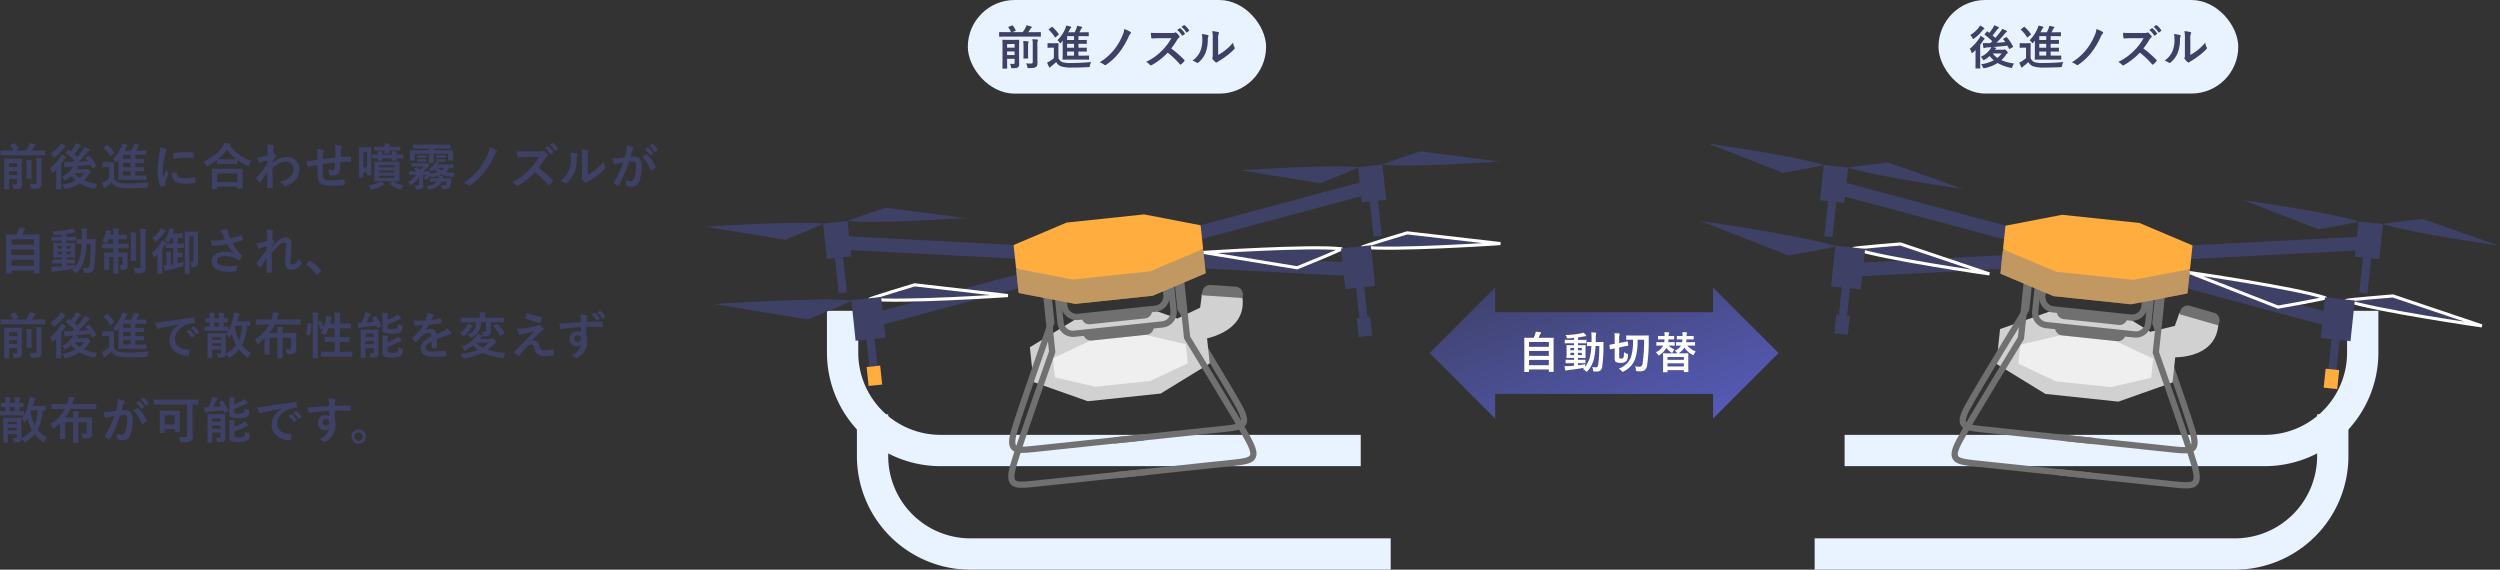 <svg xmlns="http://www.w3.org/2000/svg" xmlns:xlink="http://www.w3.org/1999/xlink" width="798.651" height="181.984" viewBox="0 0 798.651 181.984">
  <rect x="0" y="0" width="798.651" height="181.984" fill="#333333" stroke="none"/>
  <defs>
    <linearGradient id="linear-gradient" x2="1" y2="1" gradientUnits="objectBoundingBox">
      <stop offset="0" stop-color="#3d4066"/>
      <stop offset="1" stop-color="#585dbe"/>
    </linearGradient>
  </defs>
  <g id="Group_1489" data-name="Group 1489" transform="translate(-260.741 -3655.288)">
    <g id="Group_1488" data-name="Group 1488" transform="translate(1 -12)">
      <g id="Group_1487" data-name="Group 1487">
        <g id="Group_1486" data-name="Group 1486">
          <g id="Group_1485" data-name="Group 1485">
            <g id="Group_1484" data-name="Group 1484" transform="translate(10)">
              <g id="Group_1483" data-name="Group 1483">
                <g id="Group_1482" data-name="Group 1482">
                  <g id="Group_405" data-name="Group 405" transform="translate(29.447 -307)">
                    <rect id="Rectangle_203" data-name="Rectangle 203" width="95.285" height="29.912" rx="14.956" transform="translate(529.476 3974.288)" fill="#e9f2ff"/>
                    <path id="Path_951" data-name="Path 951" d="M-31.17-5.745c0-1.335.03-2.025.03-2.115,0-.135-.015-.15-.165-.15-.09,0-.45.03-1.56.03h-1.89c-1.11,0-1.47-.03-1.575-.03-.15,0-.165.015-.165.15,0,.1.03.7.03,1.995v4.95c0,1.29-.03,1.86-.03,1.95,0,.15.015.165.165.165h1.2c.15,0,.165-.015.165-.165,0-.075-.03-.675-.03-1.9V-1.92h2.4V-.675c0,.3-.09.39-.495.39S-33.69-.3-34.1-.33a2.782,2.782,0,0,1,.345.96c.075.465.075.45.555.45C-32.1,1.065-31.725.96-31.5.765c.315-.27.36-.675.36-1.245,0-.45-.03-1.245-.03-2.01ZM-35-3.12V-4.275h2.4V-3.12Zm2.4-3.525V-5.49H-35V-6.645Zm6.33-2.37c1.335,0,1.8.03,1.89.03.15,0,.165-.015.165-.18V-10.3c0-.15-.015-.165-.165-.165-.09,0-.555.03-1.89.03h-1.98c.24-.315.45-.615.615-.87a1.66,1.66,0,0,1,.4-.525c.075-.06.135-.12.135-.195,0-.105-.075-.15-.21-.21a14.266,14.266,0,0,0-1.5-.4,3.32,3.32,0,0,1-.285.75A15.518,15.518,0,0,1-30-10.44h-3.375l.945-.375c.225-.09.225-.1.165-.24a7.657,7.657,0,0,0-.87-1.44c-.09-.135-.1-.135-.315-.06l-1.02.39c-.165.075-.195.1-.1.24a10,10,0,0,1,.84,1.485h-1.77c-1.32,0-1.785-.03-1.875-.03-.15,0-.165.015-.165.165v1.14c0,.165.015.18.165.18.09,0,.555-.03,1.875-.03Zm.945,2.85a4.812,4.812,0,0,1,.09-1.44.784.784,0,0,0,.1-.315c0-.075-.09-.15-.24-.165-.51-.06-.99-.09-1.545-.105a12.383,12.383,0,0,1,.12,2.025V-.99c0,.48-.18.585-.645.585A12.346,12.346,0,0,1-28.95-.48a3.01,3.01,0,0,1,.4,1.05c.1.48.1.465.57.465,1.35,0,1.755-.075,2.16-.33s.525-.63.525-1.365c0-.75-.03-1.545-.03-2.61Zm-4.425,2.43c0,1-.03,1.47-.03,1.575,0,.15.015.15.165.15h1.185c.15,0,.165,0,.165-.15,0-.09-.03-.57-.03-1.575v-1.77a6.93,6.93,0,0,1,.06-1.485,1.3,1.3,0,0,0,.09-.345c0-.09-.06-.15-.21-.165-.51-.06-.96-.105-1.5-.12a15.436,15.436,0,0,1,.105,2.13Zm12.51-4v3.93c0,1.275-.03,1.89-.03,1.98,0,.165.015.18.165.18.09,0,.6-.03,2.04-.03h4.08c1.425,0,1.905.03,2,.03.15,0,.165-.015.165-.18v-.96c0-.165-.015-.18-.165-.18-.09,0-.57.03-2,.03H-12.2V-4.26h.66c1.305,0,1.74.03,1.83.03.15,0,.165-.015.165-.165V-5.31c0-.165-.015-.18-.165-.18-.09,0-.525.03-1.83.03h-.66V-6.72h.66c1.305,0,1.74.03,1.83.03.15,0,.165-.015.165-.165v-.93c0-.165-.015-.18-.165-.18-.09,0-.525.03-1.83.03h-.66v-1.23h1.275c1.305,0,1.74.03,1.83.03.165,0,.18-.015.18-.165v-.945c0-.165-.015-.18-.18-.18-.09,0-.525.03-1.83.03h-.99a8.951,8.951,0,0,0,.465-.93,1.027,1.027,0,0,1,.315-.405c.09-.075.15-.135.15-.225s-.09-.15-.21-.195a11.755,11.755,0,0,0-1.44-.315,5.927,5.927,0,0,1-.195.78,8.319,8.319,0,0,1-.615,1.29h-2.025l.525-.915a1.182,1.182,0,0,1,.3-.465c.09-.075.15-.135.15-.24,0-.09-.075-.15-.225-.195a9.762,9.762,0,0,0-1.38-.33,4.922,4.922,0,0,1-.315.99,11.624,11.624,0,0,1-2.52,3.7,2.55,2.55,0,0,1,.645.63c.15.2.225.3.315.3s.15-.09.3-.27Zm1.41,4.8V-4.26h2.22v1.32Zm0-2.52V-6.72h2.22v1.26Zm0-2.475v-1.23h2.22v1.23ZM-18.6-5.34c0-.915.03-1.335.03-1.425,0-.15-.015-.165-.165-.165-.09,0-.33.03-1.125.03h-.945c-.81,0-1.02-.03-1.1-.03-.165,0-.18.015-.18.165v1.14c0,.165.015.18.18.18.075,0,.285-.03,1.1-.03h.75v3.33a11.166,11.166,0,0,1-1.26.96,8.259,8.259,0,0,1-.9.465A13.1,13.1,0,0,0-21.6.69a.286.286,0,0,0,.21.18.25.25,0,0,0,.225-.135,1.391,1.391,0,0,1,.3-.3A16.947,16.947,0,0,0-19.32-.885,2.9,2.9,0,0,0-17.85.45a10.309,10.309,0,0,0,3.51.42C-12.78.87-11,.84-9.09.735c.48-.03.48-.03.555-.51A2.728,2.728,0,0,1-8.13-.9c-2.145.21-4.515.315-6.45.315A8.677,8.677,0,0,1-17.355-.87,2.281,2.281,0,0,1-18.6-2.13Zm-3-6.09c-.165.135-.18.15-.06.27a11.024,11.024,0,0,1,1.905,2.31c.045.075.075.1.12.1a.286.286,0,0,0,.18-.1l.84-.72c.165-.15.165-.165.075-.3a12.063,12.063,0,0,0-1.95-2.2.309.309,0,0,0-.135-.075.29.29,0,0,0-.18.09Zm24.045-.015A6.646,6.646,0,0,1,1.9-9.48,18.967,18.967,0,0,1-.57-5.16,17.713,17.713,0,0,1-5.415-.81,5.516,5.516,0,0,1-3.99-.045.486.486,0,0,0-3.675.09.552.552,0,0,0-3.36-.03,18.268,18.268,0,0,0,1.05-4.245,24.341,24.341,0,0,0,3.825-9a3.147,3.147,0,0,1,.645-1.02.466.466,0,0,0,.105-.255.319.319,0,0,0-.18-.255A11.76,11.76,0,0,0,2.445-11.445ZM13.47-10.17c-.975,0-1.725,0-2.535-.06a8.739,8.739,0,0,0,.135,1.56c.03.165.075.27.195.255.81-.06,1.59-.09,2.37-.09L17.5-8.52a18.4,18.4,0,0,1-2.82,3.765A18.22,18.22,0,0,1,9.4-.93a4.11,4.11,0,0,1,1.26.975A.335.335,0,0,0,10.92.18a.95.95,0,0,0,.345-.12A21.581,21.581,0,0,0,16.3-3.9,27.3,27.3,0,0,1,20.2-.18a.308.308,0,0,0,.21.12.259.259,0,0,0,.18-.09A8.037,8.037,0,0,0,21.6-1.17a.371.371,0,0,0,.1-.225.341.341,0,0,0-.12-.21,35.268,35.268,0,0,0-4.155-3.63,23.671,23.671,0,0,0,1.92-2.8A2.747,2.747,0,0,1,19.9-8.7.414.414,0,0,0,20.1-9a.4.4,0,0,0-.075-.195,5.468,5.468,0,0,0-.975-1.05.5.5,0,0,0-.255-.12.25.25,0,0,0-.165.06,2.2,2.2,0,0,1-1.035.135Zm5.865-.975A7.443,7.443,0,0,1,20.85-9.4a.157.157,0,0,0,.255.045l.63-.465a.151.151,0,0,0,.045-.24,6.9,6.9,0,0,0-1.425-1.6c-.09-.075-.15-.09-.225-.03Zm1.38-.99a7.1,7.1,0,0,1,1.5,1.725.154.154,0,0,0,.255.045l.6-.465a.173.173,0,0,0,.045-.27,6.264,6.264,0,0,0-1.425-1.545c-.09-.075-.135-.09-.225-.03ZM32.43-8.175a4.15,4.15,0,0,1,.135-1.665.96.96,0,0,0,.12-.375c0-.12-.075-.21-.27-.255a14.314,14.314,0,0,0-1.875-.315,11.977,11.977,0,0,1,.15,2.61v4.7c0,.765.015.945-.09,1.14a.461.461,0,0,0-.06.225.6.6,0,0,0,.135.315,4.332,4.332,0,0,0,.9.915.64.64,0,0,0,.315.12.476.476,0,0,0,.3-.12,4.98,4.98,0,0,1,.435-.315A24.91,24.91,0,0,0,35.295-3a18.961,18.961,0,0,0,2.22-1.965c.165-.165.225-.27.225-.375a.747.747,0,0,0-.09-.255,4.324,4.324,0,0,1-.465-1.515A14.394,14.394,0,0,1,34.56-4.56a15.249,15.249,0,0,1-2.13,1.395ZM27.195-9.84a4.035,4.035,0,0,1,.15,1.26,9.773,9.773,0,0,1-.63,4.245,7.447,7.447,0,0,1-2.49,2.985A5.316,5.316,0,0,1,25.5-.72a.51.51,0,0,0,.285.12.68.68,0,0,0,.39-.2,7.727,7.727,0,0,0,2.13-2.82,11.226,11.226,0,0,0,.81-4.41,2.164,2.164,0,0,1,.18-1.02c.09-.21.06-.39-.195-.465A12.127,12.127,0,0,0,27.195-9.84Z" transform="translate(577.021 3995)" fill="#3e4066"/>
                  </g>
                  <g id="Group_406" data-name="Group 406" transform="translate(340.018 -307)">
                    <rect id="Rectangle_203-2" data-name="Rectangle 203" width="95.765" height="29.882" rx="14.941" transform="translate(528.996 3974.288)" fill="#e9f2ff"/>
                    <path id="Path_952" data-name="Path 952" d="M-27.24-8.385c-.165.09-.195.15-.09.27.225.285.45.57.66.855-.93.09-1.875.15-2.835.21A33.647,33.647,0,0,0-26.88-9.915c.27-.33.39-.465.525-.525a.267.267,0,0,0,.195-.24c0-.1-.06-.165-.225-.255-.345-.165-.795-.36-1.29-.555a3.583,3.583,0,0,1-.51.84c-.51.675-1.065,1.35-1.68,2.055a11.317,11.317,0,0,0-.885-.78c.48-.57.93-1.17,1.4-1.785a1.262,1.262,0,0,1,.435-.435.311.311,0,0,0,.18-.24c0-.105-.06-.18-.195-.255a9.479,9.479,0,0,0-1.305-.555,4.524,4.524,0,0,1-.39.81c-.42.66-.8,1.17-1.14,1.62-.2-.135-.39-.27-.57-.42-.12-.09-.15-.105-.27.045l-.6.7c-.075.09-.1.135-.1.18a.181.181,0,0,0,.09.135A24.411,24.411,0,0,1-30.84-7.545l-.57.585c-.435.015-.855.03-1.275.03a10.6,10.6,0,0,1-1.185-.03c.045.465.1.93.18,1.365.03.15.09.27.225.27a.833.833,0,0,0,.285-.105,3.124,3.124,0,0,1,.81-.135c.36-.015.765-.045,1.2-.09a3.4,3.4,0,0,1-.48.855A7.931,7.931,0,0,1-34.5-2.55a3.481,3.481,0,0,1,.6.72c.135.24.195.345.3.345.075,0,.165-.06.345-.165A9.879,9.879,0,0,0-31.68-2.805a8.665,8.665,0,0,0,1.32,1.35A12.616,12.616,0,0,1-34.41-.18a3.205,3.205,0,0,1,.525.87c.18.435.195.435.645.345a12.019,12.019,0,0,0,4.11-1.62A13.958,13.958,0,0,0-25.02.945c.465.09.465.09.615-.36A3.166,3.166,0,0,1-23.9-.42a14.767,14.767,0,0,1-4.05-1.08,10.121,10.121,0,0,0,1.44-1.635,1.481,1.481,0,0,1,.45-.495.288.288,0,0,0,.165-.27c0-.135-.06-.255-.39-.6-.375-.36-.48-.435-.6-.435a.488.488,0,0,0-.21.06.823.823,0,0,1-.315.045h-2.61a.882.882,0,0,1,.24-.24q.18-.09.18-.225c0-.105-.09-.165-.255-.21-.255-.06-.51-.12-.825-.18,1.47-.12,3.195-.27,4.695-.45.165.315.315.63.465.945.075.165.1.165.285.06l.9-.495c.15-.09.18-.135.1-.285A13.641,13.641,0,0,0-26.19-8.79c-.09-.1-.12-.12-.285-.015Zm-.615,4.755A7.6,7.6,0,0,1-29.205-2.2,6.7,6.7,0,0,1-30.69-3.63Zm-8.34,2.79c0,1.2-.03,1.755-.03,1.845,0,.15.015.165.15.165h1.23c.15,0,.165-.015.165-.165,0-.075-.03-.645-.03-1.845V-6.375c.345-.45.675-.93.975-1.41a1.118,1.118,0,0,1,.33-.36.175.175,0,0,0,.1-.165c0-.1-.06-.165-.195-.27a8.755,8.755,0,0,0-1.11-.69,3.268,3.268,0,0,1-.39.795,14.394,14.394,0,0,1-3.03,3.33,3.453,3.453,0,0,1,.51,1.08c.06.21.12.3.2.3s.18-.075.345-.2c.27-.225.54-.48.81-.75-.015.555-.03,1.2-.03,1.665Zm1.44-11.73a3.408,3.408,0,0,1-.435.69,10.237,10.237,0,0,1-2.685,2.37,2.759,2.759,0,0,1,.645.885c.105.255.18.36.285.36a.74.74,0,0,0,.345-.18,13.662,13.662,0,0,0,2.58-2.49,1.424,1.424,0,0,1,.4-.405c.15-.09.24-.15.24-.255s-.075-.18-.21-.27A5.776,5.776,0,0,0-34.755-12.57Zm17.52,4.83v3.93c0,1.275-.03,1.89-.03,1.98,0,.165.015.18.165.18.09,0,.6-.03,2.04-.03h4.08c1.425,0,1.905.03,2,.03.15,0,.165-.015.165-.18v-.96c0-.165-.015-.18-.165-.18-.09,0-.57.03-2,.03H-12.2V-4.26h.66c1.305,0,1.74.03,1.83.03.15,0,.165-.015.165-.165V-5.31c0-.165-.015-.18-.165-.18-.09,0-.525.03-1.83.03h-.66V-6.72h.66c1.305,0,1.74.03,1.83.03.15,0,.165-.015.165-.165v-.93c0-.165-.015-.18-.165-.18-.09,0-.525.03-1.83.03h-.66v-1.23h1.275c1.305,0,1.74.03,1.83.03.165,0,.18-.015.18-.165v-.945c0-.165-.015-.18-.18-.18-.09,0-.525.03-1.83.03h-.99a8.951,8.951,0,0,0,.465-.93,1.027,1.027,0,0,1,.315-.405c.09-.075.15-.135.15-.225s-.09-.15-.21-.195a11.755,11.755,0,0,0-1.44-.315,5.927,5.927,0,0,1-.195.78,8.319,8.319,0,0,1-.615,1.29h-2.025l.525-.915a1.182,1.182,0,0,1,.3-.465c.09-.075.15-.135.15-.24,0-.09-.075-.15-.225-.195a9.762,9.762,0,0,0-1.38-.33,4.922,4.922,0,0,1-.315.99,11.624,11.624,0,0,1-2.52,3.7,2.55,2.55,0,0,1,.645.63c.15.2.225.3.315.3s.15-.09.3-.27Zm1.41,4.8V-4.26h2.22v1.32Zm0-2.52V-6.72h2.22v1.26Zm0-2.475v-1.23h2.22v1.23ZM-18.6-5.34c0-.915.03-1.335.03-1.425,0-.15-.015-.165-.165-.165-.09,0-.33.03-1.125.03h-.945c-.81,0-1.02-.03-1.1-.03-.165,0-.18.015-.18.165v1.14c0,.165.015.18.18.18.075,0,.285-.03,1.1-.03h.75v3.33a11.166,11.166,0,0,1-1.26.96,8.259,8.259,0,0,1-.9.465A13.1,13.1,0,0,0-21.6.69a.286.286,0,0,0,.21.18.25.25,0,0,0,.225-.135,1.391,1.391,0,0,1,.3-.3A16.947,16.947,0,0,0-19.32-.885,2.9,2.9,0,0,0-17.85.45a10.309,10.309,0,0,0,3.51.42C-12.78.87-11,.84-9.09.735c.48-.03.48-.03.555-.51A2.728,2.728,0,0,1-8.13-.9c-2.145.21-4.515.315-6.45.315A8.677,8.677,0,0,1-17.355-.87,2.281,2.281,0,0,1-18.6-2.13Zm-3-6.09c-.165.135-.18.15-.06.27a11.024,11.024,0,0,1,1.905,2.31c.045.075.075.1.12.1a.286.286,0,0,0,.18-.1l.84-.72c.165-.15.165-.165.075-.3a12.063,12.063,0,0,0-1.95-2.2.309.309,0,0,0-.135-.075.29.29,0,0,0-.18.09Zm24.045-.015A6.646,6.646,0,0,1,1.9-9.48,18.967,18.967,0,0,1-.57-5.16,17.713,17.713,0,0,1-5.415-.81,5.516,5.516,0,0,1-3.99-.045.486.486,0,0,0-3.675.09.552.552,0,0,0-3.36-.03,18.268,18.268,0,0,0,1.05-4.245,24.341,24.341,0,0,0,3.825-9a3.147,3.147,0,0,1,.645-1.02.466.466,0,0,0,.105-.255.319.319,0,0,0-.18-.255A11.76,11.76,0,0,0,2.445-11.445ZM13.47-10.17c-.975,0-1.725,0-2.535-.06a8.739,8.739,0,0,0,.135,1.56c.03.165.075.27.195.255.81-.06,1.59-.09,2.37-.09L17.5-8.52a18.4,18.4,0,0,1-2.82,3.765A18.22,18.22,0,0,1,9.4-.93a4.11,4.11,0,0,1,1.26.975A.335.335,0,0,0,10.92.18a.95.95,0,0,0,.345-.12A21.581,21.581,0,0,0,16.3-3.9,27.3,27.3,0,0,1,20.2-.18a.308.308,0,0,0,.21.12.259.259,0,0,0,.18-.09A8.037,8.037,0,0,0,21.6-1.17a.371.371,0,0,0,.1-.225.341.341,0,0,0-.12-.21,35.268,35.268,0,0,0-4.155-3.63,23.671,23.671,0,0,0,1.92-2.8A2.747,2.747,0,0,1,19.9-8.7.414.414,0,0,0,20.1-9a.4.4,0,0,0-.075-.195,5.468,5.468,0,0,0-.975-1.05.5.5,0,0,0-.255-.12.25.25,0,0,0-.165.06,2.2,2.2,0,0,1-1.035.135Zm5.865-.975A7.443,7.443,0,0,1,20.85-9.4a.157.157,0,0,0,.255.045l.63-.465a.151.151,0,0,0,.045-.24,6.9,6.9,0,0,0-1.425-1.6c-.09-.075-.15-.09-.225-.03Zm1.38-.99a7.1,7.1,0,0,1,1.5,1.725.154.154,0,0,0,.255.045l.6-.465a.173.173,0,0,0,.045-.27,6.264,6.264,0,0,0-1.425-1.545c-.09-.075-.135-.09-.225-.03ZM32.43-8.175a4.15,4.15,0,0,1,.135-1.665.96.96,0,0,0,.12-.375c0-.12-.075-.21-.27-.255a14.314,14.314,0,0,0-1.875-.315,11.977,11.977,0,0,1,.15,2.61v4.7c0,.765.015.945-.09,1.14a.461.461,0,0,0-.06.225.6.6,0,0,0,.135.315,4.332,4.332,0,0,0,.9.915.64.64,0,0,0,.315.12.476.476,0,0,0,.3-.12,4.98,4.98,0,0,1,.435-.315A24.91,24.91,0,0,0,35.295-3a18.961,18.961,0,0,0,2.22-1.965c.165-.165.225-.27.225-.375a.747.747,0,0,0-.09-.255,4.324,4.324,0,0,1-.465-1.515A14.394,14.394,0,0,1,34.56-4.56a15.249,15.249,0,0,1-2.13,1.395ZM27.195-9.84a4.035,4.035,0,0,1,.15,1.26,9.773,9.773,0,0,1-.63,4.245,7.447,7.447,0,0,1-2.49,2.985A5.316,5.316,0,0,1,25.5-.72a.51.51,0,0,0,.285.12.68.68,0,0,0,.39-.2,7.727,7.727,0,0,0,2.13-2.82,11.226,11.226,0,0,0,.81-4.41,2.164,2.164,0,0,1,.18-1.02c.09-.21.06-.39-.195-.465A12.127,12.127,0,0,0,27.195-9.84Z" transform="translate(577.021 3995)" fill="#3e4066"/>
                  </g>
                  <g id="Group_1481" data-name="Group 1481">
                    <g id="Group_403" data-name="Group 403" transform="translate(785.685 3713.119)">
                      <path id="Path_254" data-name="Path 254" d="M165.52,0V13.2A31.269,31.269,0,0,1,134.407,44.62H0" transform="translate(53.334 53.464)" fill="none" stroke="#e9f2ff" stroke-width="10" style="mix-blend-mode: multiply;isolation: isolate"/>
                      <g id="Group_405-2" data-name="Group 405" transform="matrix(0.995, 0.105, -0.105, 0.995, 9.684, 0)">
                        <path id="Path_250" data-name="Path 250" d="M25.525,0V18.822S38.411,45.8,40.885,51.877s.752,6.521-5.052,6.521H0" transform="translate(122.563 23.166)" fill="none" stroke="#707070" stroke-width="2"/>
                        <path id="Polygon_5" data-name="Polygon 5" d="M40,0,56.566,7.9V19.076L40,26.978H16.568L0,19.076V7.9L16.568,0Z" transform="translate(98.966 41.246)" fill="#d1d1d1"/>
                        <path id="Polygon_6" data-name="Polygon 6" d="M30.153,0l12.49,4.333v6.128l-12.49,4.333H12.49L0,10.461V4.333L12.49,0Z" transform="translate(105.928 49.078)" fill="#efefef"/>
                        <g id="Rectangle_198" data-name="Rectangle 198" transform="translate(108.538 30.803)" fill="none" stroke="#707070" stroke-width="2">
                          <path d="M0,0H38.291a0,0,0,0,1,0,0V11.535a5,5,0,0,1-5,5H5a5,5,0,0,1-5-5V0A0,0,0,0,1,0,0Z" stroke="none"/>
                          <path d="M1,1H37.291a0,0,0,0,1,0,0V11.535a4,4,0,0,1-4,4H5a4,4,0,0,1-4-4V1A0,0,0,0,1,1,1Z" fill="none"/>
                        </g>
                        <g id="Rectangle_200" data-name="Rectangle 200" transform="translate(116.371 45.597)" fill="none" stroke="#707070" stroke-width="2">
                          <path d="M0,0H22.626a0,0,0,0,1,0,0V0a3.481,3.481,0,0,1-3.481,3.481H3.481A3.481,3.481,0,0,1,0,0V0A0,0,0,0,1,0,0Z" stroke="none"/>
                          <path d="M1,1H21.626a0,0,0,0,1,0,0V1a1.481,1.481,0,0,1-1.481,1.481H2.481A1.481,1.481,0,0,1,1,1V1A0,0,0,0,1,1,1Z" fill="none"/>
                        </g>
                        <g id="Rectangle_201" data-name="Rectangle 201" transform="translate(116.371 40.376)" fill="none" stroke="#707070" stroke-width="2">
                          <path d="M0,0H22.626a0,0,0,0,1,0,0V0a3.481,3.481,0,0,1-3.481,3.481H3.481A3.481,3.481,0,0,1,0,0V0A0,0,0,0,1,0,0Z" stroke="none"/>
                          <path d="M1,1H21.626a0,0,0,0,1,0,0V1a1.481,1.481,0,0,1-1.481,1.481H2.481A1.481,1.481,0,0,1,1,1V1A0,0,0,0,1,1,1Z" fill="none"/>
                        </g>
                        <g id="Rectangle_199" data-name="Rectangle 199" transform="translate(110.279 25.581)" fill="none" stroke="#707070" stroke-width="2">
                          <path d="M0,0H34.81a0,0,0,0,1,0,0V11.535a5,5,0,0,1-5,5H5a5,5,0,0,1-5-5V0A0,0,0,0,1,0,0Z" stroke="none"/>
                          <path d="M1,1H33.81a0,0,0,0,1,0,0V11.535a4,4,0,0,1-4,4H5a4,4,0,0,1-4-4V1A0,0,0,0,1,1,1Z" fill="none"/>
                        </g>
                        <g id="Group_403-2" data-name="Group 403" transform="translate(0.081)">
                          <rect id="Rectangle_190" data-name="Rectangle 190" width="160.996" height="4.351" transform="translate(52.304 32.721) rotate(-9)" fill="#3e4066"/>
                          <path id="Path_246" data-name="Path 246" d="M.014,3.057C-.518,2.853,14.715,0,14.715,0L43.966,6.532S9.9,5.234.014,3.057Z" transform="translate(49.682 25.464)" fill="#3e4066" stroke="#fff" stroke-width="1"/>
                          <rect id="Rectangle_191" data-name="Rectangle 191" width="7.832" height="11.313" transform="translate(209.12 2.955)" fill="#3e4066"/>
                          <rect id="Rectangle_194" data-name="Rectangle 194" width="2.611" height="13.924" transform="translate(47.253 36.024)" fill="#3e4066"/>
                          <rect id="Rectangle_195" data-name="Rectangle 195" width="4.351" height="6.092" transform="translate(46.383 49.948)" fill="#3e4066"/>
                          <path id="Path_244" data-name="Path 244" d="M37.373,2.955c.452.173-12.5,3.86-12.5,3.86L0,0S28.97,1.1,37.373,2.955Z" transform="translate(171.747)" fill="#3e4066"/>
                          <path id="Path_247" data-name="Path 247" d="M43.952,3.475c.531.2-14.7,4.54-14.7,4.54L0,0S34.07,1.3,43.952,3.475Z" transform="translate(0 24.851)" fill="#3e4066"/>
                          <path id="Path_245" data-name="Path 245" d="M.012,2.99C-.44,2.817,12.512,0,12.512,0L37.384,5.945S8.415,4.841.012,2.99Z" transform="translate(216.952)" fill="#3e4066"/>
                          <rect id="Rectangle_196" data-name="Rectangle 196" width="9.573" height="13.054" transform="translate(43.773 28.192)" fill="#3e4066"/>
                          <rect id="Rectangle_197" data-name="Rectangle 197" width="2.611" height="11.313" transform="translate(211.731 14.268)" fill="#3e4066"/>
                        </g>
                        <g id="Group_404" data-name="Group 404" transform="translate(0)">
                          <rect id="Rectangle_190-2" data-name="Rectangle 190" width="160.996" height="4.351" transform="translate(201.432 37.019) rotate(-171)" fill="#3e4066"/>
                          <path id="Path_246-2" data-name="Path 246" d="M.014,3.057C-.518,2.853,14.715,0,14.715,0L43.966,6.532S9.9,5.234.014,3.057Z" transform="translate(207.883 25.464)" fill="#3e4066" stroke="#fff" stroke-width="1"/>
                          <rect id="Rectangle_191-2" data-name="Rectangle 191" width="7.832" height="11.313" transform="translate(37.465 2.955)" fill="#3e4066"/>
                          <rect id="Rectangle_194-2" data-name="Rectangle 194" width="2.611" height="13.924" transform="translate(204.553 36.895)" fill="#3e4066"/>
                          <rect id="Rectangle_195-2" data-name="Rectangle 195" width="4.351" height="6.092" transform="translate(203.682 50.819)" fill="#ffad3e"/>
                          <path id="Path_244-2" data-name="Path 244" d="M37.373,2.955c.452.173-12.5,3.86-12.5,3.86L0,0S28.97,1.1,37.373,2.955Z" transform="translate(0)" fill="#3e4066"/>
                          <path id="Path_247-2" data-name="Path 247" d="M43.952,3.475c.531.2-14.7,4.54-14.7,4.54L0,0S34.07,1.3,43.952,3.475Z" transform="translate(157.245 24.851)" fill="#3e4066" stroke="#fff" stroke-width="1"/>
                          <path id="Path_245-2" data-name="Path 245" d="M.012,2.99C-.44,2.817,12.512,0,12.512,0L37.384,5.945S8.415,4.841.012,2.99Z" transform="translate(45.366)" fill="#3e4066"/>
                          <rect id="Rectangle_196-2" data-name="Rectangle 196" width="9.573" height="13.054" transform="translate(201.072 28.192)" fill="#3e4066"/>
                          <rect id="Rectangle_197-2" data-name="Rectangle 197" width="2.611" height="11.313" transform="translate(40.076 14.268)" fill="#3e4066"/>
                        </g>
                        <path id="Path_248" data-name="Path 248" d="M17.183,0V19.652S3.729,47.818,1.146,54.165.361,60.973,6.42,60.973H43.833" transform="translate(88.722 31.673)" fill="none" stroke="#707070" stroke-width="2"/>
                        <path id="Path_251" data-name="Path 251" d="M16.457,0V18.822S3.572,45.8,1.1,51.877.345,58.4,6.149,58.4H41.982" transform="translate(90.152 23.166)" fill="none" stroke="#707070" stroke-width="2"/>
                        <path id="Path_252" data-name="Path 252" d="M9.9,16S23.448,15.52,23.69,4.716C23.734,1.17,14.3-2.171,10.832,1.8c.119.095-.93,4.128-.93,4.128L2.508,8.534,0,14.711Z" transform="translate(144.441 36.367)" fill="#d1d1d1"/>
                        <path id="Path_249" data-name="Path 249" d="M26.651,0V19.652S40.1,47.818,42.688,54.165s.785,6.809-5.275,6.809H0" transform="translate(122.562 31.673)" fill="none" stroke="#707070" stroke-width="2"/>
                        <path id="Polygon_3" data-name="Polygon 3" d="M42.46,0,60.047,5.353v7.57L42.46,18.275H17.587L0,12.923V5.353L17.587,0Z" transform="translate(97.225 18.619)" fill="#ffad3e"/>
                        <path id="Polygon_4" data-name="Polygon 4" d="M42.46,0,60.047,5.353v7.57L42.46,18.275H17.587L0,12.923V5.353L17.587,0Z" transform="translate(97.225 18.619)" fill="#848484" opacity="0.5"/>
                        <path id="Polygon_2" data-name="Polygon 2" d="M42.46,0,60.047,5.353v7.57L42.46,18.275H17.587L0,12.923V5.353L17.587,0Z" transform="translate(97.225 10.787)" fill="#ffad3e"/>
                        <g id="Rectangle_202" data-name="Rectangle 202" transform="matrix(-0.985, -0.174, 0.174, -0.985, 168.181, 40.663)" fill="none" stroke="#707070" stroke-width="2">
                          <path d="M0,0H12.969a0,0,0,0,1,0,0V0A3.481,3.481,0,0,1,9.488,3.481H3.481A3.481,3.481,0,0,1,0,0V0A0,0,0,0,1,0,0Z" stroke="none"/>
                          <path d="M1,1H11.969a0,0,0,0,1,0,0V1a1.481,1.481,0,0,1-1.481,1.481H2.481A1.481,1.481,0,0,1,1,1V1A0,0,0,0,1,1,1Z" fill="none"/>
                        </g>
                      </g>
                      <path id="Path_253" data-name="Path 253" d="M165.52,0V13.2A31.269,31.269,0,0,1,134.407,44.62H0" transform="translate(43.761 86.534)" fill="none" stroke="#e9f2ff" stroke-width="10" style="mix-blend-mode: multiply;isolation: isolate"/>
                    </g>
                    <g id="Group_404-2" data-name="Group 404" transform="translate(475.113 3713.119)">
                      <path id="Path_255" data-name="Path 255" d="M0,0V13.2A31.269,31.269,0,0,0,31.113,44.62H165.52" transform="translate(43.807 53.464)" fill="none" stroke="#e9f2ff" stroke-width="10" style="mix-blend-mode: multiply;isolation: isolate"/>
                      <g id="Group_406-2" data-name="Group 406" transform="matrix(0.995, -0.105, 0.105, 0.995, 0, 26.594)">
                        <path id="Path_250-2" data-name="Path 250" d="M25.525,0V18.822S38.411,45.8,40.885,51.877s.752,6.521-5.052,6.521H0" transform="translate(122.563 23.166)" fill="none" stroke="#707070" stroke-width="2"/>
                        <path id="Polygon_5-2" data-name="Polygon 5" d="M40,0,56.566,7.9V19.076L40,26.978H16.568L0,19.076V7.9L16.568,0Z" transform="translate(98.966 41.246)" fill="#d1d1d1"/>
                        <path id="Polygon_6-2" data-name="Polygon 6" d="M30.153,0l12.49,4.333v6.128l-12.49,4.333H12.49L0,10.461V4.333L12.49,0Z" transform="translate(105.928 49.078)" fill="#efefef"/>
                        <g id="Rectangle_198-2" data-name="Rectangle 198" transform="translate(108.538 30.803)" fill="none" stroke="#707070" stroke-width="2">
                          <path d="M0,0H38.291a0,0,0,0,1,0,0V11.535a5,5,0,0,1-5,5H5a5,5,0,0,1-5-5V0A0,0,0,0,1,0,0Z" stroke="none"/>
                          <path d="M1,1H37.291a0,0,0,0,1,0,0V11.535a4,4,0,0,1-4,4H5a4,4,0,0,1-4-4V1A0,0,0,0,1,1,1Z" fill="none"/>
                        </g>
                        <g id="Rectangle_200-2" data-name="Rectangle 200" transform="translate(116.371 45.597)" fill="none" stroke="#707070" stroke-width="2">
                          <path d="M0,0H22.626a0,0,0,0,1,0,0V0a3.481,3.481,0,0,1-3.481,3.481H3.481A3.481,3.481,0,0,1,0,0V0A0,0,0,0,1,0,0Z" stroke="none"/>
                          <path d="M1,1H21.626a0,0,0,0,1,0,0V1a1.481,1.481,0,0,1-1.481,1.481H2.481A1.481,1.481,0,0,1,1,1V1A0,0,0,0,1,1,1Z" fill="none"/>
                        </g>
                        <g id="Rectangle_201-2" data-name="Rectangle 201" transform="translate(116.371 40.376)" fill="none" stroke="#707070" stroke-width="2">
                          <path d="M0,0H22.626a0,0,0,0,1,0,0V0a3.481,3.481,0,0,1-3.481,3.481H3.481A3.481,3.481,0,0,1,0,0V0A0,0,0,0,1,0,0Z" stroke="none"/>
                          <path d="M1,1H21.626a0,0,0,0,1,0,0V1a1.481,1.481,0,0,1-1.481,1.481H2.481A1.481,1.481,0,0,1,1,1V1A0,0,0,0,1,1,1Z" fill="none"/>
                        </g>
                        <g id="Rectangle_199-2" data-name="Rectangle 199" transform="translate(110.279 25.581)" fill="none" stroke="#707070" stroke-width="2">
                          <path d="M0,0H34.81a0,0,0,0,1,0,0V11.535a5,5,0,0,1-5,5H5a5,5,0,0,1-5-5V0A0,0,0,0,1,0,0Z" stroke="none"/>
                          <path d="M1,1H33.81a0,0,0,0,1,0,0V11.535a4,4,0,0,1-4,4H5a4,4,0,0,1-4-4V1A0,0,0,0,1,1,1Z" fill="none"/>
                        </g>
                        <g id="Group_403-3" data-name="Group 403" transform="translate(0.081)">
                          <rect id="Rectangle_190-3" data-name="Rectangle 190" width="160.996" height="4.351" transform="translate(52.304 32.721) rotate(-9)" fill="#3e4066"/>
                          <path id="Path_246-3" data-name="Path 246" d="M.014,3.057C-.518,2.853,14.715,0,14.715,0L43.966,6.532S9.9,5.234.014,3.057Z" transform="translate(49.682 25.464)" fill="#3e4066" stroke="#fff" stroke-width="1"/>
                          <rect id="Rectangle_191-3" data-name="Rectangle 191" width="7.832" height="11.313" transform="translate(209.12 2.955)" fill="#3e4066"/>
                          <rect id="Rectangle_194-3" data-name="Rectangle 194" width="2.611" height="13.924" transform="translate(47.253 36.024)" fill="#3e4066"/>
                          <rect id="Rectangle_195-3" data-name="Rectangle 195" width="4.351" height="6.092" transform="translate(46.383 49.948)" fill="#ffad3e"/>
                          <path id="Path_244-3" data-name="Path 244" d="M37.373,2.955c.452.173-12.5,3.86-12.5,3.86L0,0S28.97,1.1,37.373,2.955Z" transform="translate(171.747)" fill="#3e4066"/>
                          <path id="Path_247-3" data-name="Path 247" d="M43.952,3.475c.531.2-14.7,4.54-14.7,4.54L0,0S34.07,1.3,43.952,3.475Z" transform="translate(0 24.851)" fill="#3e4066"/>
                          <path id="Path_245-3" data-name="Path 245" d="M.012,2.99C-.44,2.817,12.512,0,12.512,0L37.384,5.945S8.415,4.841.012,2.99Z" transform="translate(216.952)" fill="#3e4066"/>
                          <rect id="Rectangle_196-3" data-name="Rectangle 196" width="9.573" height="13.054" transform="translate(43.773 28.192)" fill="#3e4066"/>
                          <rect id="Rectangle_197-3" data-name="Rectangle 197" width="2.611" height="11.313" transform="translate(211.731 14.268)" fill="#3e4066"/>
                        </g>
                        <g id="Group_404-3" data-name="Group 404" transform="translate(0)">
                          <rect id="Rectangle_190-4" data-name="Rectangle 190" width="160.996" height="4.351" transform="translate(201.432 37.019) rotate(-171)" fill="#3e4066"/>
                          <path id="Path_246-4" data-name="Path 246" d="M.014,3.057C-.518,2.853,14.715,0,14.715,0L43.966,6.532S9.9,5.234.014,3.057Z" transform="translate(207.883 25.464)" fill="#3e4066" stroke="#fff" stroke-width="1"/>
                          <rect id="Rectangle_191-4" data-name="Rectangle 191" width="7.832" height="11.313" transform="translate(37.465 2.955)" fill="#3e4066"/>
                          <rect id="Rectangle_194-4" data-name="Rectangle 194" width="2.611" height="13.924" transform="translate(204.553 36.895)" fill="#3e4066"/>
                          <rect id="Rectangle_195-4" data-name="Rectangle 195" width="4.351" height="6.092" transform="translate(203.682 50.819)" fill="#3e4066"/>
                          <path id="Path_244-4" data-name="Path 244" d="M37.373,2.955c.452.173-12.5,3.86-12.5,3.86L0,0S28.97,1.1,37.373,2.955Z" transform="translate(0)" fill="#3e4066"/>
                          <path id="Path_247-4" data-name="Path 247" d="M43.952,3.475c.531.2-14.7,4.54-14.7,4.54L0,0S34.07,1.3,43.952,3.475Z" transform="translate(157.245 24.851)" fill="#3e4066" stroke="#fff" stroke-width="1"/>
                          <path id="Path_245-4" data-name="Path 245" d="M.012,2.99C-.44,2.817,12.512,0,12.512,0L37.384,5.945S8.415,4.841.012,2.99Z" transform="translate(45.366)" fill="#3e4066"/>
                          <rect id="Rectangle_196-4" data-name="Rectangle 196" width="9.573" height="13.054" transform="translate(201.072 28.192)" fill="#3e4066"/>
                          <rect id="Rectangle_197-4" data-name="Rectangle 197" width="2.611" height="11.313" transform="translate(40.076 14.268)" fill="#3e4066"/>
                        </g>
                        <path id="Path_248-2" data-name="Path 248" d="M17.183,0V19.652S3.729,47.818,1.146,54.165.361,60.973,6.42,60.973H43.833" transform="translate(88.722 31.673)" fill="none" stroke="#707070" stroke-width="2"/>
                        <path id="Path_251-2" data-name="Path 251" d="M16.457,0V18.822S3.572,45.8,1.1,51.877.345,58.4,6.149,58.4H41.982" transform="translate(90.152 23.166)" fill="none" stroke="#707070" stroke-width="2"/>
                        <path id="Path_252-2" data-name="Path 252" d="M9.9,16S23.448,15.52,23.69,4.716C23.734,1.17,14.3-2.171,10.832,1.8c.119.095-.93,4.128-.93,4.128L2.508,8.534,0,14.711Z" transform="translate(144.441 36.367)" fill="#d1d1d1"/>
                        <path id="Path_249-2" data-name="Path 249" d="M26.651,0V19.652S40.1,47.818,42.688,54.165s.785,6.809-5.275,6.809H0" transform="translate(122.562 31.673)" fill="none" stroke="#707070" stroke-width="2"/>
                        <path id="Polygon_3-2" data-name="Polygon 3" d="M42.46,0,60.047,5.353v7.57L42.46,18.275H17.587L0,12.923V5.353L17.587,0Z" transform="translate(97.225 18.619)" fill="#ffad3e"/>
                        <path id="Polygon_4-2" data-name="Polygon 4" d="M42.46,0,60.047,5.353v7.57L42.46,18.275H17.587L0,12.923V5.353L17.587,0Z" transform="translate(97.225 18.619)" fill="#848484" opacity="0.5"/>
                        <path id="Polygon_2-2" data-name="Polygon 2" d="M42.46,0,60.047,5.353v7.57L42.46,18.275H17.587L0,12.923V5.353L17.587,0Z" transform="translate(97.225 10.787)" fill="#ffad3e"/>
                        <g id="Rectangle_202-2" data-name="Rectangle 202" transform="matrix(-0.985, -0.174, 0.174, -0.985, 168.181, 40.663)" fill="none" stroke="#707070" stroke-width="2">
                          <path d="M0,0H12.969a0,0,0,0,1,0,0V0A3.481,3.481,0,0,1,9.488,3.481H3.481A3.481,3.481,0,0,1,0,0V0A0,0,0,0,1,0,0Z" stroke="none"/>
                          <path d="M1,1H11.969a0,0,0,0,1,0,0V1a1.481,1.481,0,0,1-1.481,1.481H2.481A1.481,1.481,0,0,1,1,1V1A0,0,0,0,1,1,1Z" fill="none"/>
                        </g>
                      </g>
                      <path id="Path_256" data-name="Path 256" d="M0,0V13.2A31.269,31.269,0,0,0,31.113,44.62H165.52" transform="translate(53.38 86.534)" fill="none" stroke="#e9f2ff" stroke-width="10" style="mix-blend-mode: multiply;isolation: isolate"/>
                    </g>
                    <g id="Group_1480" data-name="Group 1480">
                      <g id="Group_1479" data-name="Group 1479">
                        <g id="Group_1478" data-name="Group 1478">
                          <g id="Group_1477" data-name="Group 1477">
                            <g id="Group_1476" data-name="Group 1476">
                              <g id="Group_407" data-name="Group 407" transform="translate(706.456 3759.15)">
                                <path id="Union_16" data-name="Union 16" d="M90.542,0l20.922,20.922L90.542,41.845ZM0,20.922,20.922,0V7.868h69.62V33.976H20.922v7.868Z" fill="url(#linear-gradient)"/>
                                <path id="Path_953" data-name="Path 953" d="M-25.158,1.008c.14,0,.154-.014.154-.154V.2h6.314v.63c0,.14.014.154.154.154h1.246c.14,0,.154-.014.154-.154,0-.07-.028-.812-.028-4.55V-6.678c0-2.226.028-3.01.028-3.094,0-.14-.014-.154-.154-.154-.1,0-.588.028-1.946.028h-2.73a10.974,10.974,0,0,0,.49-1.05.962.962,0,0,1,.21-.336.283.283,0,0,0,.112-.2c0-.07-.07-.154-.2-.182-.406-.07-1.022-.168-1.5-.21a3.266,3.266,0,0,1-.154.658A9.192,9.192,0,0,1-23.52-9.9h-.91c-1.358,0-1.848-.028-1.946-.028-.14,0-.154.014-.154.154,0,.1.028.868.028,3.472v2.59C-26.5.028-26.53.77-26.53.854c0,.14.014.154.154.154ZM-25-1.148v-1.68h6.314v1.68Zm0-3V-5.712h6.314v1.568Zm0-4.41h6.314v1.526H-25ZM-9.366-1.806h.518c1.2,0,1.624.028,1.708.028.14,0,.154-.014.154-.14v-.84c0-.14-.014-.154-.154-.154-.084,0-.5.028-1.708.028h-.518v-.6h.6c1.176,0,1.582.028,1.68.028.14,0,.154-.014.154-.154,0-.084-.028-.42-.028-1.162v-1.5c0-.756.028-1.078.028-1.148,0-.14-.014-.154-.154-.154-.1,0-.5.028-1.68.028h-.6v-.616h.812c1.246,0,1.708.028,1.792.028.126,0,.112-.014.112-.154v-.826c0-.14-.014-.154-.14-.154-.084,0-.518.028-1.764.028h-.812v-.784c.574-.07,1.134-.168,1.694-.28a4.1,4.1,0,0,1,.63-.1c.182,0,.294-.056.294-.14a.342.342,0,0,0-.112-.252,6.066,6.066,0,0,0-.8-.77,5.089,5.089,0,0,1-.77.238,26.85,26.85,0,0,1-4.956.532,2.815,2.815,0,0,1,.434.756c.112.322.126.336.518.308.6-.028,1.2-.084,1.806-.14v.63h-1.036c-1.26,0-1.694-.028-1.778-.028-.14,0-.154.014-.154.154v.826c0,.14.014.154.154.154.084,0,.518-.028,1.778-.028h1.036v.616h-.56c-1.19,0-1.6-.028-1.68-.028-.154,0-.168.014-.168.154,0,.07.028.392.028,1.148v1.5c0,.742-.028,1.064-.028,1.162,0,.14.014.154.168.154.084,0,.49-.028,1.68-.028h.56v.6h-.826c-1.218,0-1.624-.028-1.708-.028-.14,0-.154.014-.154.154v.84c0,.126.014.14.154.14.084,0,.49-.028,1.708-.028h.826v.812c-.56.056-1.092.084-1.582.112a12.778,12.778,0,0,1-1.47.014c.07.42.154.868.238,1.232.042.154.112.238.2.238a.543.543,0,0,0,.238-.084,2.251,2.251,0,0,1,.518-.1c1.582-.168,3.4-.434,4.886-.728a1.094,1.094,0,0,0,.266-.056c-.14.154-.294.294-.448.434a2.6,2.6,0,0,1,.9.672c.126.126.2.2.266.2s.154-.07.294-.21a8.91,8.91,0,0,0,2.072-3.99A24.663,24.663,0,0,0-3.738-7.28h1.176a39.786,39.786,0,0,1-.35,5.922c-.1.658-.336.882-.756.882A7.514,7.514,0,0,1-4.83-.588,3.193,3.193,0,0,1-4.55.35c.042.462.042.462.364.49.238.014.476.028.77.028A1.6,1.6,0,0,0-1.638-.672a42.858,42.858,0,0,0,.406-6.412c0-.448,0-.854.028-1.33,0-.14-.028-.168-.168-.168-.084,0-.448.028-1.526.028h-.8c.014-.35.014-.7.014-1.078A6.032,6.032,0,0,1-3.6-11.06a1.075,1.075,0,0,0,.084-.336c0-.084-.07-.14-.21-.154-.49-.056-.9-.084-1.4-.1a13.853,13.853,0,0,1,.1,1.974c0,.392-.014.756-.014,1.12-.868,0-1.19-.028-1.26-.028-.154,0-.168.014-.168.154v1.022c0,.14.014.154.168.154.07,0,.378-.014,1.2-.028a19.219,19.219,0,0,1-.462,3.57,7.9,7.9,0,0,1-1.6,3.136l.042-.252a5.792,5.792,0,0,1,.126-.644c-.826.14-1.624.252-2.38.336Zm1.218-2.576H-9.366v-.742h1.218Zm0-2.282v.728H-9.366v-.728Zm-3.64,2.282v-.742h1.162v.742Zm0-1.554v-.728h1.162v.728ZM11.76-9.3a52.78,52.78,0,0,1-.462,7.5c-.154.868-.434,1.134-.994,1.134A8.7,8.7,0,0,1,8.848-.8,3.455,3.455,0,0,1,9.156.35c.042.378.056.378.42.406s.63.042.9.042c1.358,0,2-.56,2.254-2a51.229,51.229,0,0,0,.5-8.05c0-.378,0-.784.028-1.246,0-.14-.028-.168-.154-.168-.084,0-.518.028-1.806.028H7.98c-1.288,0-1.708-.028-1.792-.028-.14,0-.154.014-.154.154v1.092c0,.14.014.154.154.154.084,0,.5-.028,1.792-.028H8.2A16.025,16.025,0,0,1,7.546-3.71,6.34,6.34,0,0,1,3.654-.07a3.937,3.937,0,0,1,.938.784c.154.168.224.252.308.252A1.218,1.218,0,0,0,5.278.8a7.229,7.229,0,0,0,3.654-4.06A18.716,18.716,0,0,0,9.674-9.3ZM3.794-6.818l1.12-.238c1.106-.21,1.484-.266,1.61-.294.154-.028.168-.042.154-.182l-.112-1.12c-.014-.14-.014-.154-.154-.126s-.49.126-1.582.336l-1.036.2v-1.3a3.643,3.643,0,0,1,.1-1.288.607.607,0,0,0,.084-.294c0-.084-.084-.14-.266-.168-.462-.056-.9-.084-1.442-.1a11.163,11.163,0,0,1,.084,1.848V-7.98c-1.036.2-1.4.252-1.54.28s-.14.028-.126.182L.826-6.37c.014.14.028.154.168.126l1.358-.28v3.206c0,.742.168,1.022.518,1.2a3.065,3.065,0,0,0,1.372.21,2.853,2.853,0,0,0,1.582-.35c.448-.294.7-.728.784-2.072.028-.364.028-.378-.336-.5a4.218,4.218,0,0,1-.938-.476C5.306-3.92,5.25-3.626,5.026-3.43a.836.836,0,0,1-.6.168.974.974,0,0,1-.5-.1c-.1-.07-.126-.182-.126-.462Zm22.12-2.59c1.078,0,1.442.028,1.526.028.14,0,.154-.014.154-.154v-.812c0-.14-.014-.154-.154-.154-.084,0-.448.028-1.526.028h-.588v-.042a2.119,2.119,0,0,1,.07-.7.79.79,0,0,0,.084-.28c0-.084-.084-.14-.224-.154-.434-.042-.854-.056-1.3-.07a5.7,5.7,0,0,1,.07,1.246H23.9c-1.106,0-1.442-.028-1.526-.028-.14,0-.154.014-.154.154v.812c0,.14.014.154.154.154.084,0,.42-.028,1.526-.028H24a5.659,5.659,0,0,1-.1.9h-.126c-1.176,0-1.554-.028-1.652-.028-.14,0-.154.014-.154.168v.826c0,.14.014.154.154.154.084,0,.434-.014,1.414-.028A4.174,4.174,0,0,1,21.588-5.8a3.39,3.39,0,0,1,.658.686l.112.168H19.824c-1.316,0-1.778-.028-1.862-.028-.154,0-.168.014-.168.154,0,.1.028.5.028,1.834v1.316c0,2.142-.028,2.534-.028,2.618,0,.14.014.154.168.154h1.12c.14,0,.154-.014.154-.154V.42h5.222V.9c0,.126.014.14.154.14h1.134c.14,0,.154-.014.154-.14,0-.084-.028-.476-.028-2.618V-3.206c0-1.12.028-1.526.028-1.61,0-.14-.014-.154-.154-.154-.1,0-.546.028-1.876.028H22.764L22.848-5A5.474,5.474,0,0,0,24.64-6.8a6.692,6.692,0,0,0,2.478,2.268.874.874,0,0,0,.322.126c.112,0,.182-.084.266-.294a4,4,0,0,1,.546-.868,6.76,6.76,0,0,1-2.7-1.848h.672c1.162,0,1.568.028,1.652.028.14,0,.154-.014.154-.154v-.826c0-.154-.014-.168-.154-.168-.084,0-.49.028-1.652.028H25.2c.042-.28.07-.574.1-.9ZM19.236-.742V-1.75h5.222V-.742Zm0-3.038h5.222v.924H19.236Zm.5-5.628c1.064,0,1.4.028,1.47.028.14,0,.154-.014.154-.154v-.812c0-.14-.014-.154-.154-.154-.07,0-.406.028-1.47.028H19.6V-10.5a1.55,1.55,0,0,1,.1-.7.857.857,0,0,0,.084-.294c0-.084-.084-.14-.252-.154-.448-.042-.854-.056-1.288-.07a7.61,7.61,0,0,1,.07,1.218v.028h-.476c-1.064,0-1.4-.028-1.484-.028-.154,0-.168.014-.168.154v.812c0,.14.014.154.168.154.084,0,.42-.028,1.484-.028h.448a8.236,8.236,0,0,1-.112.9h-.728c-1.148,0-1.526-.028-1.61-.028-.154,0-.168.014-.168.168v.826c0,.14.014.154.168.154.084,0,.462-.028,1.61-.028h.406A4.662,4.662,0,0,1,15.5-5.306a4.262,4.262,0,0,1,.644.756c.126.2.182.294.28.294.07,0,.168-.07.322-.182a6.88,6.88,0,0,0,2.128-2.24,6.189,6.189,0,0,0,1.484,1.414.775.775,0,0,0,.322.154c.1,0,.168-.1.294-.336a2.718,2.718,0,0,1,.5-.714A5.8,5.8,0,0,1,19.6-7.42h.182c1.148,0,1.512.028,1.61.028.14,0,.154-.014.154-.154v-.826c0-.154-.014-.168-.154-.168-.1,0-.462.028-1.61.028H19.46c.042-.28.07-.574.1-.9Z" transform="translate(56.754 25.96)" fill="#fff"/>
                              </g>
                            </g>
                          </g>
                        </g>
                      </g>
                    </g>
                  </g>
                </g>
              </g>
            </g>
            <path id="Path_950" data-name="Path 950" d="M7.712-6.128c0-1.424.032-2.16.032-2.256,0-.144-.016-.16-.176-.16-.1,0-.48.032-1.664.032H3.888c-1.184,0-1.568-.032-1.68-.032-.16,0-.176.016-.176.16,0,.112.032.752.032,2.128v5.28c0,1.376-.032,1.984-.032,2.08,0,.16.016.176.176.176h1.28c.16,0,.176-.016.176-.176,0-.08-.032-.72-.032-2.032v-1.12h2.56V-.72c0,.32-.1.416-.528.416-.416,0-.64-.016-1.072-.048A2.968,2.968,0,0,1,4.96.672c.08.5.08.48.592.48C6.72,1.136,7.12,1.024,7.36.816,7.7.528,7.744.1,7.744-.512c0-.48-.032-1.328-.032-2.144Zm-4.08,2.8V-4.56h2.56v1.232Zm2.56-3.76v1.232H3.632V-7.088Zm6.752-2.528c1.424,0,1.92.032,2.016.032.16,0,.176-.016.176-.192v-1.216c0-.16-.016-.176-.176-.176-.1,0-.592.032-2.016.032H10.832c.256-.336.48-.656.656-.928a1.771,1.771,0,0,1,.432-.56c.08-.064.144-.128.144-.208,0-.112-.08-.16-.224-.224a15.217,15.217,0,0,0-1.6-.432,3.541,3.541,0,0,1-.3.8,16.552,16.552,0,0,1-.976,1.552H5.36l1.008-.4c.24-.1.24-.112.176-.256a8.167,8.167,0,0,0-.928-1.536c-.1-.144-.112-.144-.336-.064l-1.088.416c-.176.08-.208.112-.112.256a10.671,10.671,0,0,1,.9,1.584H3.088c-1.408,0-1.9-.032-2-.032-.16,0-.176.016-.176.176v1.216c0,.176.016.192.176.192.1,0,.592-.032,2-.032Zm1.008,3.04a5.132,5.132,0,0,1,.1-1.536.836.836,0,0,0,.112-.336c0-.08-.1-.16-.256-.176-.544-.064-1.056-.1-1.648-.112a13.209,13.209,0,0,1,.128,2.16v5.52c0,.512-.192.624-.688.624a13.169,13.169,0,0,1-1.616-.08,3.211,3.211,0,0,1,.432,1.12c.112.512.112.5.608.5,1.44,0,1.872-.08,2.3-.352.416-.272.56-.672.56-1.456,0-.8-.032-1.648-.032-2.784ZM9.232-3.984c0,1.072-.032,1.568-.032,1.68,0,.16.016.16.176.16H10.64c.16,0,.176,0,.176-.16,0-.1-.032-.608-.032-1.68V-5.872a7.392,7.392,0,0,1,.064-1.584,1.384,1.384,0,0,0,.1-.368c0-.1-.064-.16-.224-.176-.544-.064-1.024-.112-1.6-.128a16.465,16.465,0,0,1,.112,2.272Zm18.992-4.96c-.176.1-.208.16-.1.288.24.3.48.608.7.912-.992.1-2,.16-3.024.224a35.89,35.89,0,0,0,2.8-3.056c.288-.352.416-.5.56-.56a.285.285,0,0,0,.208-.256c0-.112-.064-.176-.24-.272-.368-.176-.848-.384-1.376-.592a3.822,3.822,0,0,1-.544.9c-.544.72-1.136,1.44-1.792,2.192A12.072,12.072,0,0,0,24.48-10c.512-.608.992-1.248,1.488-1.9a1.346,1.346,0,0,1,.464-.464.332.332,0,0,0,.192-.256c0-.112-.064-.192-.208-.272a10.111,10.111,0,0,0-1.392-.592,4.826,4.826,0,0,1-.416.864c-.448.7-.848,1.248-1.216,1.728-.208-.144-.416-.288-.608-.448-.128-.1-.16-.112-.288.048l-.64.752c-.08.1-.112.144-.112.192a.193.193,0,0,0,.1.144,26.038,26.038,0,0,1,2.544,2.16l-.608.624c-.464.016-.912.032-1.36.032a11.3,11.3,0,0,1-1.264-.032c.048.5.112.992.192,1.456.032.16.1.288.24.288a.888.888,0,0,0,.3-.112,3.332,3.332,0,0,1,.864-.144c.384-.016.816-.048,1.28-.1a3.622,3.622,0,0,1-.512.912,8.46,8.46,0,0,1-3.04,2.4,3.713,3.713,0,0,1,.64.768c.144.256.208.368.32.368.08,0,.176-.064.368-.176a10.538,10.538,0,0,0,1.68-1.232A9.243,9.243,0,0,0,24.9-1.552a13.457,13.457,0,0,1-4.32,1.36,3.419,3.419,0,0,1,.56.928c.192.464.208.464.688.368A12.82,12.82,0,0,0,26.208-.624a14.889,14.889,0,0,0,4.384,1.632c.5.1.5.1.656-.384a3.377,3.377,0,0,1,.544-1.072A15.752,15.752,0,0,1,27.472-1.6a10.8,10.8,0,0,0,1.536-1.744,1.58,1.58,0,0,1,.48-.528.307.307,0,0,0,.176-.288c0-.144-.064-.272-.416-.64-.4-.384-.512-.464-.64-.464a.521.521,0,0,0-.224.064.877.877,0,0,1-.336.048H25.264a.941.941,0,0,1,.256-.256q.192-.1.192-.24c0-.112-.1-.176-.272-.224-.272-.064-.544-.128-.88-.192,1.568-.128,3.408-.288,5.008-.48.176.336.336.672.5,1.008.08.176.112.176.3.064L31.328-6c.16-.1.192-.144.112-.3a14.55,14.55,0,0,0-2.1-3.072c-.1-.112-.128-.128-.3-.016Zm-.656,5.072a8.11,8.11,0,0,1-1.44,1.52,7.144,7.144,0,0,1-1.584-1.52ZM18.672-.9c0,1.28-.032,1.872-.032,1.968,0,.16.016.176.16.176h1.312c.16,0,.176-.016.176-.176,0-.08-.032-.688-.032-1.968V-6.8c.368-.48.72-.992,1.04-1.5a1.193,1.193,0,0,1,.352-.384.187.187,0,0,0,.112-.176c0-.112-.064-.176-.208-.288a9.339,9.339,0,0,0-1.184-.736,3.487,3.487,0,0,1-.416.848A15.353,15.353,0,0,1,16.72-5.488a3.683,3.683,0,0,1,.544,1.152c.064.224.128.32.208.32s.192-.08.368-.208c.288-.24.576-.512.864-.8-.016.592-.032,1.28-.032,1.776Zm1.536-12.512a3.635,3.635,0,0,1-.464.736,10.919,10.919,0,0,1-2.864,2.528,2.943,2.943,0,0,1,.688.944c.112.272.192.384.3.384a.79.79,0,0,0,.368-.192,14.573,14.573,0,0,0,2.752-2.656,1.519,1.519,0,0,1,.432-.432c.16-.1.256-.16.256-.272s-.08-.192-.224-.288A6.161,6.161,0,0,0,20.208-13.408ZM38.576-8.256v4.192c0,1.36-.032,2.016-.032,2.112,0,.176.016.192.176.192.1,0,.64-.032,2.176-.032h4.352c1.52,0,2.032.032,2.128.032.16,0,.176-.016.176-.192V-2.976c0-.176-.016-.192-.176-.192-.1,0-.608.032-2.128.032h-1.3V-4.544h.7c1.392,0,1.856.032,1.952.032.16,0,.176-.016.176-.176v-.976c0-.176-.016-.192-.176-.192-.1,0-.56.032-1.952.032h-.7V-7.168h.7c1.392,0,1.856.032,1.952.032.16,0,.176-.016.176-.176V-8.3c0-.176-.016-.192-.176-.192-.1,0-.56.032-1.952.032h-.7V-9.776h1.36c1.392,0,1.856.032,1.952.032.176,0,.192-.016.192-.176v-1.008c0-.176-.016-.192-.192-.192-.1,0-.56.032-1.952.032H44.256a9.548,9.548,0,0,0,.5-.992,1.1,1.1,0,0,1,.336-.432c.1-.08.16-.144.16-.24s-.1-.16-.224-.208a12.539,12.539,0,0,0-1.536-.336,6.322,6.322,0,0,1-.208.832,8.873,8.873,0,0,1-.656,1.376h-2.16l.56-.976a1.261,1.261,0,0,1,.32-.5c.1-.08.16-.144.16-.256,0-.1-.08-.16-.24-.208a10.413,10.413,0,0,0-1.472-.352,5.25,5.25,0,0,1-.336,1.056,12.4,12.4,0,0,1-2.688,3.952,2.72,2.72,0,0,1,.688.672c.16.208.24.32.336.32.08,0,.16-.1.32-.288Zm1.5,5.12V-4.544h2.368v1.408Zm0-2.688V-7.168h2.368v1.344Zm0-2.64V-9.776h2.368v1.312ZM37.12-5.7c0-.976.032-1.424.032-1.52,0-.16-.016-.176-.176-.176-.1,0-.352.032-1.2.032H34.768c-.864,0-1.088-.032-1.168-.032-.176,0-.192.016-.192.176V-6c0,.176.016.192.192.192.08,0,.3-.032,1.168-.032h.8v3.552a11.911,11.911,0,0,1-1.344,1.024,8.81,8.81,0,0,1-.96.5,13.979,13.979,0,0,0,.656,1.5.3.3,0,0,0,.224.192.267.267,0,0,0,.24-.144,1.483,1.483,0,0,1,.32-.32A18.076,18.076,0,0,0,36.352-.944,3.094,3.094,0,0,0,37.92.48a11,11,0,0,0,3.744.448c1.664,0,3.568-.032,5.6-.144.512-.032.512-.032.592-.544a2.91,2.91,0,0,1,.432-1.2c-2.288.224-4.816.336-6.88.336a9.256,9.256,0,0,1-2.96-.3A2.433,2.433,0,0,1,37.12-2.272Zm-3.2-6.5c-.176.144-.192.16-.064.288A11.759,11.759,0,0,1,35.888-9.44c.048.08.08.112.128.112a.306.306,0,0,0,.192-.112l.9-.768c.176-.16.176-.176.08-.32A12.867,12.867,0,0,0,35.1-12.88a.329.329,0,0,0-.144-.08.31.31,0,0,0-.192.1Zm17.984,0a12.909,12.909,0,0,1-.288,2.384,30.544,30.544,0,0,0-.544,5.248A15,15,0,0,0,51.808.208c.032.112.1.192.208.176A7.942,7.942,0,0,0,53.328.128c.144-.032.208-.1.208-.208,0-.128-.032-.256-.032-.448a1.817,1.817,0,0,1,.048-.5,15.642,15.642,0,0,1,.912-2.416.443.443,0,0,0,.08-.256.637.637,0,0,0-.112-.24,4.154,4.154,0,0,1-.56-1.008c-.464,1.12-.752,1.648-1.088,2.384a15.428,15.428,0,0,1-.1-1.872A25.926,25.926,0,0,1,53.36-9.6a3.78,3.78,0,0,1,.384-1.136c.208-.32.24-.368.24-.48,0-.144-.1-.24-.368-.384A7.081,7.081,0,0,0,51.9-12.192Zm3.68,8.256a3.525,3.525,0,0,0,.56,2.08c.688.944,1.792,1.328,4.16,1.328A21.482,21.482,0,0,0,62.912-.7c.272-.032.272-.048.272-.24a11.854,11.854,0,0,0-.1-1.376c-.032-.208-.064-.224-.224-.208a22.935,22.935,0,0,1-3.056.208c-1.744,0-2.512-.4-2.608-1.5,0-.176-.032-.256-.16-.24ZM56.1-8.48a19.561,19.561,0,0,1,3.632-.368c.816,0,1.648.032,2.608.1.144.016.192-.048.208-.192.032-.448.032-.88.032-1.36,0-.16-.032-.192-.368-.208-.672-.064-1.408-.1-2.368-.1a25.546,25.546,0,0,0-3.472.288c-.16.032-.208.08-.224.272C56.112-9.776,56.112-9.376,56.1-8.48ZM69.92,1.2c.176,0,.192-.016.192-.176V.416h6.416V.944c0,.16.016.176.176.176h1.36c.176,0,.192-.016.192-.176,0-.08-.032-.512-.032-2.816V-3.44c0-1.136.032-1.6.032-1.7,0-.16-.016-.176-.192-.176-.1,0-.656.032-2.192.032h-5.12c-1.536,0-2.1-.032-2.192-.032-.16,0-.176.016-.176.176,0,.1.032.56.032,1.936v1.376c0,2.32-.032,2.752-.032,2.848,0,.16.016.176.176.176Zm.192-5.024h6.416V-1.04H70.112ZM70.08-6.976c0,.16.016.176.176.176.112,0,.528-.032,1.808-.032h2.48c1.28,0,1.712.032,1.808.032.16,0,.176-.016.176-.176V-8.1A17.425,17.425,0,0,0,79.648-6.3a.959.959,0,0,0,.384.144c.128,0,.192-.112.288-.416a4.254,4.254,0,0,1,.672-1.216,14.438,14.438,0,0,1-6.832-4.88.431.431,0,0,1,.128-.112.273.273,0,0,0,.16-.24c0-.144-.1-.192-.288-.256-.464-.112-1.056-.208-1.68-.3a5.006,5.006,0,0,1-.624,1.136,14.246,14.246,0,0,1-6.16,4.9,3.878,3.878,0,0,1,.752,1.072c.128.288.192.4.3.4a1.161,1.161,0,0,0,.368-.16,19.734,19.734,0,0,0,2.96-1.888ZM72.064-8.32c-1.088,0-1.536-.016-1.728-.032a15.817,15.817,0,0,0,2.912-3.024,14.309,14.309,0,0,0,2.944,3.04c-.224,0-.7.016-1.648.016ZM87.776-7.7c.384-.56.624-.864.848-1.152.24-.272.272-.336.272-.448s-.064-.24-.256-.5c-.144-.208-.32-.368-.432-.368a.3.3,0,0,0-.112.032c-.048.016-.08.032-.128.048.032-.688.064-1.056.08-1.44a2.719,2.719,0,0,1,.16-.688c.112-.288.048-.464-.288-.56a12.165,12.165,0,0,0-1.856-.272,5.8,5.8,0,0,1,.16,1.392c0,.688,0,1.392-.032,2.08-1.232.336-1.856.48-2.272.576a7.782,7.782,0,0,1-1.088.16,13.607,13.607,0,0,0,.64,1.408c.1.192.208.288.32.288.1,0,.256-.16.528-.272.608-.224,1.36-.448,1.824-.592-.016.3-.016.736-.016,1.136-1.2,1.648-2.112,2.784-3.52,4.5a.277.277,0,0,0-.1.192.221.221,0,0,0,.1.176,11.1,11.1,0,0,0,.976.96.278.278,0,0,0,.176.1c.08,0,.144-.064.224-.16.592-.848,1.392-2.016,2.16-3.168C86.112-2.64,86.08-.96,86.064.672c-.016.16.032.224.176.224.528,0,1.248-.048,1.424-.064.128,0,.208-.064.208-.192-.032-2.16-.08-4.1-.1-6.144,1.568-1.344,2.816-2.048,4.288-2.048a2.238,2.238,0,0,1,2.384,2.48A3.089,3.089,0,0,1,93.36-2.656a7.371,7.371,0,0,1-3.216,1.584A4.712,4.712,0,0,1,91.408-.016a.525.525,0,0,0,.416.224A.61.61,0,0,0,92.1.144c2.752-.992,4.256-2.688,4.256-5.152a3.8,3.8,0,0,0-3.984-4.064A7.121,7.121,0,0,0,87.776-7.2Zm14.368-.5c-.592.1-1.36.24-1.808.3a15.313,15.313,0,0,1-1.712.16,6.286,6.286,0,0,0,.448,1.6c.1.208.208.272.416.176a4.671,4.671,0,0,1,.72-.24c.608-.128,1.12-.224,1.936-.336,0,1.7.032,3.04.112,3.9.192,2.1,1.136,2.768,4.368,2.768A36.79,36.79,0,0,0,110.64-.1c.144-.016.208-.1.208-.288a9.839,9.839,0,0,0-.1-1.344c-.032-.192-.08-.224-.32-.208a29.676,29.676,0,0,1-4.144.32c-1.952,0-2.3-.256-2.4-1.568-.064-.912-.048-1.872-.032-3.616,1.232-.192,2.624-.352,3.9-.448-.016.624-.048,1.2-.112,1.7-.08.56-.32.688-.752.688a5.034,5.034,0,0,1-1.36-.192,3.884,3.884,0,0,1,.352,1.44c0,.288.064.4.32.416a7.2,7.2,0,0,0,.992.048,1.861,1.861,0,0,0,2.1-1.776,24.6,24.6,0,0,0,.192-2.464c1.056-.08,2.128-.128,3.184-.128.176,0,.208-.016.208-.224a11.964,11.964,0,0,0,0-1.312c0-.144-.064-.16-.192-.16-.864.032-1.824.08-3.12.176.016-.752.032-1.376.064-2.24a2.762,2.762,0,0,1,.16-.72.758.758,0,0,0,.1-.32c0-.16-.08-.24-.3-.3a11.174,11.174,0,0,0-1.936-.32,7.1,7.1,0,0,1,.208,1.824c0,.592,0,1.456-.016,2.256-1.152.128-2.848.3-3.952.448.016-.544.016-1.152.032-1.536a2.146,2.146,0,0,1,.16-.7.89.89,0,0,0,.1-.336.406.406,0,0,0-.336-.336,13.968,13.968,0,0,0-1.92-.272,6.408,6.408,0,0,1,.224,1.7Zm26.192,2.384c0-1.04.032-1.488.032-1.584,0-.176-.016-.192-.176-.192-.1,0-.608.032-2.048.032h-3.616c-1.456,0-1.968-.032-2.064-.032-.16,0-.176.016-.176.192,0,.1.032.544.032,1.584V-3.04c0,1.024-.032,1.472-.032,1.584,0,.16.016.176.176.176.08,0,.544-.016,1.744-.032a2.762,2.762,0,0,1-.672.432,12.058,12.058,0,0,1-3.2.96,3.7,3.7,0,0,1,.72.912c.16.272.224.368.368.368a1.8,1.8,0,0,0,.384-.08A9.547,9.547,0,0,0,122.7.1a4.206,4.206,0,0,1,.592-.3c.112-.048.192-.1.192-.208,0-.064-.048-.112-.16-.208a8.615,8.615,0,0,0-1.024-.688h3.856L125.3-.64q-.144.1-.144.144c0,.032.048.08.112.128a8.877,8.877,0,0,0,3.04,1.584,1.873,1.873,0,0,0,.384.1c.144,0,.208-.112.384-.384a5.85,5.85,0,0,1,.7-.912,8.6,8.6,0,0,1-3.344-1.328c1.2.016,1.664.032,1.76.032.16,0,.176-.016.176-.176,0-.1-.032-.56-.032-1.584Zm-1.568,3.392h-4.9V-3.1h4.9Zm-4.9-1.664v-.688h4.9v.688Zm0-2.352h4.9v.688h-4.9ZM119.3-9.5c0-1.824.032-2.416.032-2.512,0-.16-.016-.176-.176-.176-.112,0-.368.032-1.248.032h-1.12c-.9,0-1.152-.032-1.264-.032-.144,0-.16.016-.16.176,0,.112.032.736.032,3.056v2.288c0,3.28-.032,3.888-.032,4,0,.16.016.176.16.176h1.1c.16,0,.176-.016.176-.176v-1.52h1.152v.784c0,.16.016.176.176.176h1.024c.16,0,.176-.016.176-.176,0-.1-.032-.656-.032-3.7Zm-1.344-1.12v4.9H116.8v-4.9Zm8,.816H122.8v-.16a.984.984,0,0,1,.08-.48.593.593,0,0,0,.064-.224c0-.1-.064-.144-.208-.16-.432-.048-.944-.08-1.44-.1a6.324,6.324,0,0,1,.08.96v.16c-1.1,0-1.52-.032-1.6-.032-.16,0-.176.016-.176.192v.864c0,.16.016.176.176.176.08,0,.5-.016,1.6-.032-.016.368-.032.528-.032.592,0,.16.016.176.176.176h1.136c.16,0,.176-.016.176-.176,0-.064-.032-.224-.032-.592h3.152c-.016.368-.032.528-.032.592,0,.16.016.176.176.176h1.12c.176,0,.192-.016.192-.176,0-.064-.032-.224-.032-.592,1.408,0,1.92.032,2.016.032.16,0,.176-.016.176-.176v-.864c0-.176-.016-.192-.176-.192-.1,0-.608.032-2.016.032v-.16a.984.984,0,0,1,.08-.48.593.593,0,0,0,.064-.224c0-.1-.064-.144-.208-.16-.432-.048-.928-.08-1.44-.1a6.324,6.324,0,0,1,.08.96Zm-2.368-1.344c-.016.512-.032.752-.032.816,0,.16.016.176.32.176h1.072c.144,0,.16-.016.16-.176,0-.064-.032-.3-.032-.816H126.4c1.488,0,1.968.032,2.064.032.16,0,.176-.016.176-.176v-.88c0-.16-.016-.176-.176-.176-.1,0-.576.032-2.064.032h-1.328c0-.416.032-.544.1-.64a.521.521,0,0,0,.064-.208c0-.1-.064-.144-.208-.16-.416-.048-1.008-.08-1.52-.1a6.184,6.184,0,0,1,.08,1.1h-1.152c-1.488,0-2-.032-2.1-.032-.144,0-.16.016-.16.176v.88c0,.16.016.176.16.176.1,0,.608-.032,2.1-.032Zm12.368,6.7a17.392,17.392,0,0,0,1.376-1.3,1.27,1.27,0,0,1,.432-.336.3.3,0,0,0,.144-.256c0-.128-.112-.24-.368-.48-.3-.272-.5-.384-.592-.384a.687.687,0,0,0-.224.064.944.944,0,0,1-.384.048H133.92c-1.184,0-1.568-.032-1.664-.032-.16,0-.176.016-.176.176v.784c0,.16.016.176.176.176.1,0,.48-.032,1.664-.032h2.032a11.372,11.372,0,0,1-1.088,1.072c-.256-.272-.512-.512-.8-.768-.128-.112-.176-.112-.32-.032l-.64.352c-.176.1-.192.16-.064.272.288.24.528.464.736.672h-.352c-1.36,0-1.808-.032-1.9-.032-.144,0-.16.016-.16.192v.8c0,.144.016.16.16.16.1,0,.544-.032,1.9-.032h.3a8.213,8.213,0,0,1-2.672,2.3,2.355,2.355,0,0,1,.5.768c.08.176.144.256.224.256a.8.8,0,0,0,.384-.176,8.277,8.277,0,0,0,2.416-2.352V-.528c0,.368-.08.48-.384.5a9.62,9.62,0,0,1-1.008-.048,2.865,2.865,0,0,1,.3.928c.08.448.1.448.592.432a2.6,2.6,0,0,0,1.392-.24,1.109,1.109,0,0,0,.448-1.072c0-.352-.032-.8-.032-1.408V-3.36h1.072a5.44,5.44,0,0,1-.976,1.088,3.092,3.092,0,0,1,.672.384.528.528,0,0,0,.288.144c.1,0,.176-.08.3-.224a5.823,5.823,0,0,0,.656-.8c.16-.24.24-.368.3-.448a2.049,2.049,0,0,1,.176.384c.08.24.112.272.592.192a10.7,10.7,0,0,0,1.872-.432c-.048.32-.08.56-.144.816H140.1c-1.344,0-1.792-.032-1.888-.032-.16,0-.176.016-.176.176v.8c0,.16.016.176.176.176.1,0,.544-.032,1.888-.032h.112c-.544.8-1.44,1.12-3.248,1.36a2.382,2.382,0,0,1,.464.816c.144.352.144.368.624.272,2.1-.464,3.072-1.152,3.68-2.448h1.616a4.392,4.392,0,0,1-.144.88c-.08.224-.208.288-.608.288a8.473,8.473,0,0,1-1.136-.064,2.485,2.485,0,0,1,.368.848c.08.4.128.432.464.432.208,0,.432,0,.64-.016.944-.048,1.264-.256,1.5-.688a4.979,4.979,0,0,0,.368-1.7c.032-.416.064-.608.08-.912.016-.16-.032-.192-.192-.192-.1,0-.576.032-1.92.032h-.624a1.226,1.226,0,0,1,.144-.32.358.358,0,0,0,.128-.24c0-.064-.08-.144-.192-.16a12.971,12.971,0,0,0-1.312-.128,8.5,8.5,0,0,0,.88-.368,11.86,11.86,0,0,0,3.3.768c.5.048.5.064.592-.288a3.441,3.441,0,0,1,.4-.992,17.539,17.539,0,0,1-3.024-.32,6.013,6.013,0,0,0,1.2-1.328c.768.016,1.056.032,1.136.032.16,0,.176-.016.176-.192v-.752c0-.16-.016-.176-.176-.176-.1,0-.512.032-1.744.032h-2.912a1.112,1.112,0,0,1,.208-.24c.08-.048.128-.1.128-.16,0-.08-.032-.128-.144-.176-.3-.1-.672-.208-1.088-.3a2.594,2.594,0,0,1-.432.832,6.019,6.019,0,0,1-1.728,1.584,2.089,2.089,0,0,1,.512.416c.192.192.272.288.384.288.08,0,.192-.08.368-.224a5.193,5.193,0,0,0,.56-.5,4.629,4.629,0,0,0,1.024.992,10.568,10.568,0,0,1-2.16.416c-.064-.08-.16-.208-.352-.416-.224-.272-.384-.384-.512-.384a.687.687,0,0,0-.224.064,1.192,1.192,0,0,1-.432.048Zm6.832-1.184a3.864,3.864,0,0,1-1.008.9,4.2,4.2,0,0,1-1.232-.9Zm-5.1-6.1v.528h-3.76c-1.472,0-1.984-.032-2.1-.032-.16,0-.176.016-.176.176,0,.1.032.384.032.928v.672c0,1.04-.032,1.264-.032,1.376,0,.16.016.176.176.176h1.232c.16,0,.176-.016.176-.176v-2h4.448v1.152c0,1.024-.032,1.5-.032,1.6,0,.16.016.176.16.176h1.328c.16,0,.176-.016.176-.176,0-.1-.032-.544-.032-1.6V-10.08h4.592v2c0,.16.016.176.176.176H145.3c.16,0,.176-.016.176-.176,0-.1-.032-.336-.032-1.376v-.8c0-.416.032-.7.032-.8,0-.16-.016-.176-.176-.176-.112,0-.624.032-2.1.032h-3.92v-.528h2.912c1.568,0,2.08.032,2.192.032.16,0,.176-.016.176-.176V-12.88c0-.144-.016-.16-.176-.16-.112,0-.624.032-2.192.032h-7.168c-1.552,0-2.08-.032-2.176-.032-.176,0-.192.016-.192.16v1.008c0,.16.016.176.192.176.1,0,.624-.032,2.176-.032Zm3.488,2.1c-.672,0-.832-.016-.928-.016-.16,0-.176.016-.176.128v.592c0,.144.016.16.176.16.1,0,.256-.032.928-.032h.816c.672,0,.848.032.944.032.16,0,.176-.016.176-.144V-9.5c0-.128-.016-.144-.176-.144-.1,0-.272.016-.944.016Zm-6.08,0c-.64,0-.8-.016-.9-.016-.16,0-.176.016-.176.128v.608c0,.128.016.144.176.144.1,0,.256-.032.9-.032h.768c.64,0,.8.032.9.032.16,0,.176-.016.176-.128V-9.5c0-.128-.016-.144-.176-.144-.1,0-.256.016-.9.016Zm6.08,1.28c-.672,0-.832-.016-.928-.016-.16,0-.176.016-.176.128v.576c0,.112.016.128.176.128.1,0,.256-.016.928-.016h.816c.672,0,.848.016.944.016.16,0,.176-.016.176-.128v-.56c0-.128-.016-.144-.176-.144-.1,0-.272.016-.944.016Zm-6.08,0c-.64,0-.8-.016-.9-.016-.16,0-.176.016-.176.128v.56c0,.128.016.144.176.144.1,0,.256-.016.9-.016h.768c.64,0,.8.016.9.016.16,0,.176-.016.176-.144v-.544c0-.128-.016-.144-.176-.144-.1,0-.256.016-.9.016Zm22.08-3.856a7.089,7.089,0,0,1-.576,2.1,20.232,20.232,0,0,1-2.64,4.608,18.894,18.894,0,0,1-5.168,4.64,5.883,5.883,0,0,1,1.52.816A.519.519,0,0,0,150.64.1a.589.589,0,0,0,.336-.128,19.486,19.486,0,0,0,4.7-4.5A25.963,25.963,0,0,0,158.64-9.6a3.357,3.357,0,0,1,.688-1.088.5.5,0,0,0,.112-.272.341.341,0,0,0-.192-.272A12.544,12.544,0,0,0,157.168-12.208Zm11.44,1.36c-1.04,0-1.84,0-2.7-.064a9.321,9.321,0,0,0,.144,1.664c.032.176.08.288.208.272.864-.064,1.7-.1,2.528-.1l4.128-.016A19.626,19.626,0,0,1,169.9-5.072a19.435,19.435,0,0,1-5.632,4.08,4.384,4.384,0,0,1,1.344,1.04.358.358,0,0,0,.272.144,1.013,1.013,0,0,0,.368-.128,23.019,23.019,0,0,0,5.376-4.224,29.125,29.125,0,0,1,4.16,3.968.329.329,0,0,0,.224.128.277.277,0,0,0,.192-.1,8.573,8.573,0,0,0,1.072-1.088.4.4,0,0,0,.112-.24.364.364,0,0,0-.128-.224,37.62,37.62,0,0,0-4.432-3.872,25.251,25.251,0,0,0,2.048-2.992,2.93,2.93,0,0,1,.592-.7.442.442,0,0,0,.208-.32.426.426,0,0,0-.08-.208,5.833,5.833,0,0,0-1.04-1.12.529.529,0,0,0-.272-.128.267.267,0,0,0-.176.064,2.35,2.35,0,0,1-1.1.144Zm6.256-1.04a7.939,7.939,0,0,1,1.616,1.856.167.167,0,0,0,.272.048l.672-.5a.161.161,0,0,0,.048-.256,7.364,7.364,0,0,0-1.52-1.712c-.1-.08-.16-.1-.24-.032Zm1.472-1.056a7.569,7.569,0,0,1,1.6,1.84.164.164,0,0,0,.272.048l.64-.5a.185.185,0,0,0,.048-.288,6.682,6.682,0,0,0-1.52-1.648c-.1-.08-.144-.1-.24-.032ZM188.512-8.72a4.427,4.427,0,0,1,.144-1.776,1.024,1.024,0,0,0,.128-.4c0-.128-.08-.224-.288-.272a15.268,15.268,0,0,0-2-.336,12.776,12.776,0,0,1,.16,2.784v5.008c0,.816.016,1.008-.1,1.216a.491.491,0,0,0-.064.24.638.638,0,0,0,.144.336,4.62,4.62,0,0,0,.96.976.682.682,0,0,0,.336.128.508.508,0,0,0,.32-.128,5.313,5.313,0,0,1,.464-.336,26.57,26.57,0,0,0,2.848-1.92,20.225,20.225,0,0,0,2.368-2.1c.176-.176.24-.288.24-.4a.8.8,0,0,0-.1-.272,4.613,4.613,0,0,1-.5-1.616,15.354,15.354,0,0,1-2.8,2.72,16.266,16.266,0,0,1-2.272,1.488ZM182.928-10.5a4.3,4.3,0,0,1,.16,1.344,10.424,10.424,0,0,1-.672,4.528A7.943,7.943,0,0,1,179.76-1.44a5.67,5.67,0,0,1,1.36.672.544.544,0,0,0,.3.128.726.726,0,0,0,.416-.208,8.242,8.242,0,0,0,2.272-3.008,11.975,11.975,0,0,0,.864-4.7,2.308,2.308,0,0,1,.192-1.088c.1-.224.064-.416-.208-.5A12.935,12.935,0,0,0,182.928-10.5Zm23.808-1.04a7.939,7.939,0,0,1,1.616,1.856.167.167,0,0,0,.272.048l.672-.5a.161.161,0,0,0,.048-.256,7.364,7.364,0,0,0-1.52-1.712c-.1-.08-.16-.1-.24-.032Zm1.472-1.056a7.569,7.569,0,0,1,1.6,1.84.164.164,0,0,0,.272.048l.64-.5a.185.185,0,0,0,.048-.288,6.682,6.682,0,0,0-1.52-1.648c-.1-.08-.144-.1-.24-.032Zm-7.872,3.648c-.624.1-1.216.176-1.888.24-.7.064-1.408.112-2.112.112a14.618,14.618,0,0,0,.5,1.648.351.351,0,0,0,.512.208,4.7,4.7,0,0,1,.88-.256c.432-.08.944-.176,1.568-.272a33.737,33.737,0,0,1-2.928,6.272.3.3,0,0,0-.064.176.329.329,0,0,0,.128.24,7.276,7.276,0,0,0,1.1.7.262.262,0,0,0,.416-.144,44.187,44.187,0,0,0,3.216-7.52,10.6,10.6,0,0,1,1.344-.112c.7,0,.912.352.912,1.472a12.357,12.357,0,0,1-.624,3.984c-.256.656-.5.848-1.024.848a4.258,4.258,0,0,1-1.84-.416,4.572,4.572,0,0,1,.3,1.488.427.427,0,0,0,.288.448,4.24,4.24,0,0,0,1.664.24,2.29,2.29,0,0,0,2.16-1.5,13.632,13.632,0,0,0,.864-5.008c0-2.048-.8-3.088-2.288-3.088a12.226,12.226,0,0,0-1.28.064c.208-.672.368-1.264.576-1.92a2.024,2.024,0,0,1,.32-.608.333.333,0,0,0,.112-.24.337.337,0,0,0-.256-.32,11.71,11.71,0,0,0-1.92-.528,10.89,10.89,0,0,1-.16,1.776C200.7-10.416,200.592-9.856,200.336-8.944Zm5.52-.128a10.831,10.831,0,0,1,2.624,4.144c.048.192.208.208.368.128a6.53,6.53,0,0,0,1.2-.8.229.229,0,0,0,.064-.32,10.708,10.708,0,0,0-2.656-3.888c-.112-.112-.192-.144-.3-.08A13.568,13.568,0,0,0,205.856-9.072ZM4.208,28.152c.16,0,.176-.016.176-.176v-.752H11.6v.72c0,.16.016.176.176.176H13.2c.16,0,.176-.016.176-.176,0-.08-.032-.928-.032-5.2V19.368c0-2.544.032-3.44.032-3.536,0-.16-.016-.176-.176-.176-.112,0-.672.032-2.224.032H7.856a12.542,12.542,0,0,0,.56-1.2,1.1,1.1,0,0,1,.24-.384.324.324,0,0,0,.128-.224c0-.08-.08-.176-.224-.208-.464-.08-1.168-.192-1.712-.24a3.733,3.733,0,0,1-.176.752,10.505,10.505,0,0,1-.592,1.5H5.04c-1.552,0-2.112-.032-2.224-.032-.16,0-.176.016-.176.176,0,.112.032.992.032,3.968v2.96c0,4.272-.032,5.12-.032,5.216,0,.16.016.176.176.176Zm.176-2.464v-1.92H11.6v1.92Zm0-3.424V20.472H11.6v1.792Zm0-5.04H11.6v1.744H4.384Zm17.552,7.712h.592c1.376,0,1.856.032,1.952.032.16,0,.176-.016.176-.16v-.96c0-.16-.016-.176-.176-.176-.1,0-.576.032-1.952.032h-.592v-.688h.688c1.344,0,1.808.032,1.92.032.16,0,.176-.016.176-.176,0-.1-.032-.48-.032-1.328V19.832c0-.864.032-1.232.032-1.312,0-.16-.016-.176-.176-.176-.112,0-.576.032-1.92.032h-.688v-.7h.928c1.424,0,1.952.032,2.048.032.144,0,.128-.016.128-.176v-.944c0-.16-.016-.176-.16-.176-.1,0-.592.032-2.016.032h-.928v-.9c.656-.08,1.3-.192,1.936-.32a4.69,4.69,0,0,1,.72-.112c.208,0,.336-.064.336-.16a.391.391,0,0,0-.128-.288,6.932,6.932,0,0,0-.912-.88,5.816,5.816,0,0,1-.88.272,30.686,30.686,0,0,1-5.664.608,3.217,3.217,0,0,1,.5.864c.128.368.144.384.592.352.688-.032,1.376-.1,2.064-.16v.72H19.312c-1.44,0-1.936-.032-2.032-.032-.16,0-.176.016-.176.176v.944c0,.16.016.176.176.176.1,0,.592-.032,2.032-.032H20.5v.7h-.64c-1.36,0-1.824-.032-1.92-.032-.176,0-.192.016-.192.176,0,.08.032.448.032,1.312v1.712c0,.848-.032,1.216-.032,1.328,0,.16.016.176.192.176.1,0,.56-.032,1.92-.032h.64V23.7h-.944c-1.392,0-1.856-.032-1.952-.032-.16,0-.176.016-.176.176v.96c0,.144.016.16.176.16.1,0,.56-.032,1.952-.032H20.5v.928c-.64.064-1.248.1-1.808.128a14.6,14.6,0,0,1-1.68.016c.08.48.176.992.272,1.408.048.176.128.272.224.272a.62.62,0,0,0,.272-.1,2.573,2.573,0,0,1,.592-.112c1.808-.192,3.888-.5,5.584-.832a1.25,1.25,0,0,0,.3-.064c-.16.176-.336.336-.512.5a2.968,2.968,0,0,1,1.024.768c.144.144.224.224.3.224s.176-.08.336-.24a10.183,10.183,0,0,0,2.368-4.56,28.186,28.186,0,0,0,.592-4.592h1.344a45.47,45.47,0,0,1-.4,6.768c-.112.752-.384,1.008-.864,1.008a8.587,8.587,0,0,1-1.328-.128,3.649,3.649,0,0,1,.32,1.072c.048.528.048.528.416.56.272.016.544.032.88.032a1.823,1.823,0,0,0,2.032-1.76,48.981,48.981,0,0,0,.464-7.328c0-.512,0-.976.032-1.52,0-.16-.032-.192-.192-.192-.1,0-.512.032-1.744.032h-.912c.016-.4.016-.8.016-1.232a6.893,6.893,0,0,1,.1-1.632,1.228,1.228,0,0,0,.1-.384c0-.1-.08-.16-.24-.176-.56-.064-1.024-.1-1.6-.112a15.832,15.832,0,0,1,.112,2.256c0,.448-.016.864-.016,1.28-.992,0-1.36-.032-1.44-.032-.176,0-.192.016-.192.176v1.168c0,.16.016.176.192.176.08,0,.432-.016,1.376-.032a21.965,21.965,0,0,1-.528,4.08,9.031,9.031,0,0,1-1.824,3.584l.048-.288a6.618,6.618,0,0,1,.144-.736c-.944.16-1.856.288-2.72.384Zm1.392-2.944H21.936v-.848h1.392Zm0-2.608v.832H21.936v-.832Zm-4.16,2.608v-.848H20.5v.848Zm0-1.776v-.832H20.5v.832Zm17.744-4.4H35.888l.1-.336a1.321,1.321,0,0,1,.16-.464.5.5,0,0,0,.112-.272c0-.1-.048-.144-.24-.192a13.059,13.059,0,0,0-1.392-.3,3.983,3.983,0,0,1-.08.752,8.674,8.674,0,0,1-1.232,2.832,3.863,3.863,0,0,1,.976.464.9.9,0,0,0,.384.192c.112,0,.176-.112.288-.352q.216-.408.432-.912h1.52V18.68H35.568c-1.488,0-2-.032-2.1-.032-.16,0-.176.016-.176.176V19.96c0,.176.016.192.176.192.1,0,.608-.032,2.1-.032h1.344V21.5h-.768c-1.392,0-1.872-.032-1.984-.032-.16,0-.176.016-.176.176,0,.112.032.5.032,1.456v2.1c0,1.04-.032,1.472-.032,1.584,0,.16.016.176.176.176h1.28c.16,0,.176-.016.176-.176,0-.1-.032-.544-.032-1.5V22.9h1.328v2.128c0,1.968-.032,2.944-.032,3.056,0,.144.016.16.176.16h1.3c.16,0,.176-.016.176-.16,0-.1-.032-1.1-.032-3.072V22.9H39.9v2.208c0,.3-.112.4-.368.4a6.47,6.47,0,0,1-.7-.048,3.019,3.019,0,0,1,.352,1.008c.08.464.08.48.576.48a2.141,2.141,0,0,0,1.344-.3,1.144,1.144,0,0,0,.368-1.024c0-.432-.032-.912-.032-1.808v-.56c0-1.024.032-1.52.032-1.616,0-.16-.016-.176-.176-.176-.112,0-.576.032-1.968.032H38.5V20.12h1.072c1.488,0,1.984.032,2.08.032.16,0,.176-.016.176-.192V18.824c0-.16-.016-.176-.176-.176-.1,0-.592.032-2.08.032H38.5V17.224h.768c1.264,0,1.68.032,1.776.032.16,0,.176-.016.176-.176V15.96c0-.16-.016-.176-.176-.176-.1,0-.512.032-1.776.032H38.5v-.544a2.107,2.107,0,0,1,.1-.88,1,1,0,0,0,.112-.352c0-.1-.1-.16-.24-.16-.512-.064-1.056-.1-1.664-.112a8.2,8.2,0,0,1,.112,1.52Zm10.3.288a5.488,5.488,0,0,1,.1-1.616.761.761,0,0,0,.112-.336c0-.08-.1-.16-.272-.176a14.725,14.725,0,0,0-1.712-.1,13.086,13.086,0,0,1,.128,2.256v9.68c0,.512-.16.624-.688.624a12.372,12.372,0,0,1-1.536-.1,4.6,4.6,0,0,1,.464,1.248c.112.512.112.512.592.512,1.408,0,1.84-.112,2.288-.416.464-.32.576-.848.576-1.632,0-.8-.048-2.08-.048-3.2Zm-4.672,5.712c0,1.36-.032,2.016-.032,2.112,0,.16.016.176.176.176h1.28c.176,0,.192-.016.192-.176,0-.1-.032-.752-.032-2.112V17.4a10.918,10.918,0,0,1,.048-1.712,1.293,1.293,0,0,0,.112-.352c0-.1-.08-.16-.24-.176-.544-.064-1.056-.1-1.616-.112a16.86,16.86,0,0,1,.112,2.368Zm8.464,4.272c0,1.28-.032,1.888-.032,1.984,0,.16.016.176.16.176h1.28c.16,0,.176-.016.176-.176,0-.1-.032-.7-.032-1.984V20.28c.256-.352.48-.72.688-1.072a1.88,1.88,0,0,1,.4-.512v1.152c0,.176.016.192.192.192.1,0,.464-.032,1.712-.032h.48V25.24c-.256.048-.5.08-.736.112v-2.8a2.782,2.782,0,0,1,.064-.9.531.531,0,0,0,.08-.256c0-.08-.1-.128-.24-.144-.384-.048-.944-.08-1.376-.1a8.576,8.576,0,0,1,.08,1.392v2.992c-.336.032-.64.048-.992.048a15.2,15.2,0,0,0,.448,1.52c.048.128.112.208.208.208a.412.412,0,0,0,.256-.112,1.4,1.4,0,0,1,.544-.192c1.472-.256,2.736-.528,4.4-.976.464-.128.464-.128.512-.656a4.336,4.336,0,0,1,.144-.912c-.688.176-1.328.336-1.952.48v-2h.736c.48,0,.576.032.672.032.144,0,.16-.016.16-.176v-1.12c0-.16-.016-.176-.16-.176-.1,0-.192.032-.672.032h-.736V20.008h.1c1.248,0,1.632.032,1.728.032.16,0,.176-.016.176-.192v-1.12c0-.144-.016-.16-.176-.16-.1,0-.48.016-1.728.016h-.1V16.808c.976.016,1.344.032,1.44.032.16,0,.176-.016.176-.176v-1.12c0-.144-.016-.16-.176-.16-.1,0-.5.032-1.712.032H55.92l.112-.352a1.457,1.457,0,0,1,.224-.576c.1-.1.16-.16.16-.272s-.1-.176-.272-.224a9.461,9.461,0,0,0-1.312-.272,4.346,4.346,0,0,1-.16.928,8.4,8.4,0,0,1-1.44,2.88,3.183,3.183,0,0,1,.848.464c.176.16.272.24.352.24.1,0,.16-.1.3-.32a8.442,8.442,0,0,0,.624-1.1h.672v1.776h-.48c-1.248,0-1.616-.016-1.728-.016a.2.2,0,0,0,.048-.144c0-.112-.08-.192-.224-.3a9.212,9.212,0,0,0-1.136-.736,4.6,4.6,0,0,1-.4.848,12.285,12.285,0,0,1-2.832,3.28,3.89,3.89,0,0,1,.448,1.136c.064.224.112.32.208.32a.736.736,0,0,0,.336-.192c.272-.224.528-.464.768-.7-.016.56-.032,1.2-.032,1.664Zm12.96-8.544c0-1.664.032-2.512.032-2.608,0-.16-.016-.176-.176-.176-.08,0-.384.032-1.312.032H61.248c-.928,0-1.216-.032-1.328-.032-.16,0-.176.016-.176.176,0,.112.032,1.12.032,3.184v6.832c0,2.064-.032,3.056-.032,3.152,0,.16.016.176.176.176h1.2c.16,0,.176-.016.176-.176,0-.08-.032-.976-.032-2.752V16.264H62.5v7.792c0,.368-.112.464-.352.464a3.953,3.953,0,0,1-.656-.048,4.16,4.16,0,0,1,.32,1.168c.064.48.064.5.56.5a1.687,1.687,0,0,0,1.312-.384c.288-.3.3-.752.3-1.472,0-.56-.016-1.36-.016-2.192ZM52.16,13.656a3.494,3.494,0,0,1-.4.752,9.152,9.152,0,0,1-2.272,2.24,4.546,4.546,0,0,1,.592,1.088c.1.256.144.352.24.352.08,0,.176-.064.336-.192a14.689,14.689,0,0,0,2.384-2.544,1.407,1.407,0,0,1,.48-.464.234.234,0,0,0,.16-.224c0-.112-.08-.176-.224-.288A6.853,6.853,0,0,0,52.16,13.656Zm20.4,3.6a21.964,21.964,0,0,1-2.528.3,19.891,19.891,0,0,1-2,.016,12.514,12.514,0,0,0,.368,1.44c.048.192.112.288.256.288.4,0,1.136-.048,1.568-.08,1.152-.1,2.08-.224,3.088-.4a10.289,10.289,0,0,0,2.064,2.832,8.165,8.165,0,0,0-2.848-.432c-2.64,0-4.208,1.28-4.208,3.1,0,2.112,2.032,3.312,5.808,3.312a14.284,14.284,0,0,0,1.776-.112c.192-.032.256-.064.3-.224a9.776,9.776,0,0,0,.336-1.712,15.827,15.827,0,0,1-2.56.224c-2.512,0-3.968-.5-3.968-1.7,0-1.008,1.008-1.5,2.672-1.5a7.317,7.317,0,0,1,3.392.816,5.274,5.274,0,0,1,.656.416c.128.1.176.128.256.128.112,0,.192-.064.32-.24a6.394,6.394,0,0,0,.624-1.04.506.506,0,0,0,.1-.272c0-.08-.064-.128-.16-.208a4.393,4.393,0,0,1-.416-.352,18.222,18.222,0,0,1-2.448-3.376,25.538,25.538,0,0,0,3.184-.928c.112-.032.176-.112.128-.272a6.947,6.947,0,0,0-.4-1.232c-.1-.176-.144-.192-.3-.112a24.626,24.626,0,0,1-3.344.992c-.208-.432-.352-.816-.544-1.3a6.9,6.9,0,0,1-.256-.8,2.1,2.1,0,0,1-.016-.448c0-.224-.128-.336-.544-.336a12.594,12.594,0,0,0-1.9.256,5.282,5.282,0,0,1,.8,1.3C72.064,16.216,72.288,16.68,72.56,17.256Zm13.456.544c-.816.256-1.712.48-2.256.608a7.28,7.28,0,0,1-1.168.144,8.443,8.443,0,0,0,.624,1.472.386.386,0,0,0,.32.256c.16,0,.32-.16.464-.224a15,15,0,0,1,1.92-.64C85.9,19.8,85.9,20.1,85.9,20.5c-.976,1.376-1.808,2.512-3.136,4.208a.417.417,0,0,0-.144.272.246.246,0,0,0,.1.176,5.131,5.131,0,0,0,.992.9.444.444,0,0,0,.192.08c.064,0,.112-.048.176-.16.592-.912,1.232-1.9,1.856-2.88-.048,1.44-.048,3.12-.048,4.576,0,.192.064.272.224.272a12.037,12.037,0,0,0,1.248-.064.2.2,0,0,0,.224-.224c0-1.744-.048-4.048-.064-6.064.832-.96,1.584-1.712,2.24-2.352.784-.7,1.328-1.04,1.792-1.04.32,0,.5.352.5,1.056,0,.688-.032,1.216-.112,2.624-.08,1.36-.128,2.256-.128,2.688,0,1.664.672,2.448,2.048,2.448a3.866,3.866,0,0,0,3.072-1.84.468.468,0,0,0,.112-.272.6.6,0,0,0-.176-.368,3.981,3.981,0,0,1-.592-1.2,4.2,4.2,0,0,1-.96,1.344,2.085,2.085,0,0,1-1.184.576c-.4,0-.592-.112-.592-.912,0-.5.08-1.216.16-2.688.112-1.472.128-2.448.128-2.912a1.869,1.869,0,0,0-1.92-2.128c-.752,0-1.632.368-2.9,1.568-.624.608-.976.976-1.488,1.552v-.08c.256-.528.528-1.024.832-1.52a.337.337,0,0,0,.08-.176.278.278,0,0,0-.144-.224,5.119,5.119,0,0,0-.608-.352c.032-.736.048-1.072.08-1.6A1.941,1.941,0,0,1,87.9,15a.647.647,0,0,0,.112-.3c0-.16-.08-.256-.336-.32a9.007,9.007,0,0,0-1.824-.3,5.858,5.858,0,0,1,.16,1.552Zm12.608,7.216c-.08.1-.112.144-.112.192s.048.1.144.16a11.946,11.946,0,0,1,3.024,3.056c.08.128.144.16.224.16.048,0,.112-.048.224-.144l.976-.832c.128-.112.16-.176.16-.256,0-.064-.016-.112-.112-.24a11.913,11.913,0,0,0-3.184-2.928.323.323,0,0,0-.208-.1.342.342,0,0,0-.24.128ZM7.712,47.872c0-1.424.032-2.16.032-2.256,0-.144-.016-.16-.176-.16-.1,0-.48.032-1.664.032H3.888c-1.184,0-1.568-.032-1.68-.032-.16,0-.176.016-.176.16,0,.112.032.752.032,2.128v5.28c0,1.376-.032,1.984-.032,2.08,0,.16.016.176.176.176h1.28c.16,0,.176-.016.176-.176,0-.08-.032-.72-.032-2.032v-1.12h2.56V53.28c0,.32-.1.416-.528.416-.416,0-.64-.016-1.072-.048a2.968,2.968,0,0,1,.368,1.024c.08.5.08.48.592.48,1.168-.016,1.568-.128,1.808-.336.336-.288.384-.72.384-1.328,0-.48-.032-1.328-.032-2.144Zm-4.08,2.8V49.44h2.56v1.232Zm2.56-3.76v1.232H3.632V46.912Zm6.752-2.528c1.424,0,1.92.032,2.016.032.16,0,.176-.016.176-.192V43.008c0-.16-.016-.176-.176-.176-.1,0-.592.032-2.016.032H10.832c.256-.336.48-.656.656-.928a1.771,1.771,0,0,1,.432-.56c.08-.064.144-.128.144-.208,0-.112-.08-.16-.224-.224a15.216,15.216,0,0,0-1.6-.432,3.541,3.541,0,0,1-.3.8,16.552,16.552,0,0,1-.976,1.552H5.36l1.008-.4c.24-.1.24-.112.176-.256a8.167,8.167,0,0,0-.928-1.536c-.1-.144-.112-.144-.336-.064l-1.088.416c-.176.08-.208.112-.112.256a10.672,10.672,0,0,1,.9,1.584H3.088c-1.408,0-1.9-.032-2-.032-.16,0-.176.016-.176.176v1.216c0,.176.016.192.176.192.1,0,.592-.032,2-.032Zm1.008,3.04a5.132,5.132,0,0,1,.1-1.536.836.836,0,0,0,.112-.336c0-.08-.1-.16-.256-.176-.544-.064-1.056-.1-1.648-.112a13.209,13.209,0,0,1,.128,2.16v5.52c0,.512-.192.624-.688.624a13.17,13.17,0,0,1-1.616-.08,3.211,3.211,0,0,1,.432,1.12c.112.512.112.5.608.5,1.44,0,1.872-.08,2.3-.352.416-.272.56-.672.56-1.456,0-.8-.032-1.648-.032-2.784Zm-4.72,2.592c0,1.072-.032,1.568-.032,1.68,0,.16.016.16.176.16H10.64c.16,0,.176,0,.176-.16,0-.1-.032-.608-.032-1.68V48.128a7.392,7.392,0,0,1,.064-1.584,1.384,1.384,0,0,0,.1-.368c0-.1-.064-.16-.224-.176-.544-.064-1.024-.112-1.6-.128a16.465,16.465,0,0,1,.112,2.272Zm18.992-4.96c-.176.1-.208.16-.1.288.24.3.48.608.7.912-.992.1-2,.16-3.024.224a35.89,35.89,0,0,0,2.8-3.056c.288-.352.416-.5.56-.56a.285.285,0,0,0,.208-.256c0-.112-.064-.176-.24-.272-.368-.176-.848-.384-1.376-.592a3.822,3.822,0,0,1-.544.9c-.544.72-1.136,1.44-1.792,2.192A12.071,12.071,0,0,0,24.48,44c.512-.608.992-1.248,1.488-1.9a1.346,1.346,0,0,1,.464-.464.332.332,0,0,0,.192-.256c0-.112-.064-.192-.208-.272a10.111,10.111,0,0,0-1.392-.592,4.826,4.826,0,0,1-.416.864c-.448.7-.848,1.248-1.216,1.728-.208-.144-.416-.288-.608-.448-.128-.1-.16-.112-.288.048l-.64.752c-.08.1-.112.144-.112.192a.193.193,0,0,0,.1.144,26.038,26.038,0,0,1,2.544,2.16l-.608.624c-.464.016-.912.032-1.36.032a11.3,11.3,0,0,1-1.264-.032c.048.5.112.992.192,1.456.032.16.1.288.24.288a.888.888,0,0,0,.3-.112,3.332,3.332,0,0,1,.864-.144c.384-.016.816-.048,1.28-.1a3.622,3.622,0,0,1-.512.912,8.46,8.46,0,0,1-3.04,2.4,3.713,3.713,0,0,1,.64.768c.144.256.208.368.32.368.08,0,.176-.064.368-.176a10.538,10.538,0,0,0,1.68-1.232,9.243,9.243,0,0,0,1.408,1.44,13.457,13.457,0,0,1-4.32,1.36,3.419,3.419,0,0,1,.56.928c.192.464.208.464.688.368a12.82,12.82,0,0,0,4.384-1.728,14.888,14.888,0,0,0,4.384,1.632c.5.1.5.1.656-.384a3.377,3.377,0,0,1,.544-1.072,15.752,15.752,0,0,1-4.32-1.152,10.8,10.8,0,0,0,1.536-1.744,1.58,1.58,0,0,1,.48-.528.307.307,0,0,0,.176-.288c0-.144-.064-.272-.416-.64-.4-.384-.512-.464-.64-.464a.521.521,0,0,0-.224.064.877.877,0,0,1-.336.048H25.264a.941.941,0,0,1,.256-.256q.192-.1.192-.24c0-.112-.1-.176-.272-.224-.272-.064-.544-.128-.88-.192,1.568-.128,3.408-.288,5.008-.48.176.336.336.672.5,1.008.08.176.112.176.3.064l.96-.528c.16-.1.192-.144.112-.3a14.55,14.55,0,0,0-2.1-3.072c-.1-.112-.128-.128-.3-.016Zm-.656,5.072a8.11,8.11,0,0,1-1.44,1.52,7.144,7.144,0,0,1-1.584-1.52Zm-8.9,2.976c0,1.28-.032,1.872-.032,1.968,0,.16.016.176.16.176h1.312c.16,0,.176-.016.176-.176,0-.08-.032-.688-.032-1.968V47.2c.368-.48.72-.992,1.04-1.5a1.193,1.193,0,0,1,.352-.384.187.187,0,0,0,.112-.176c0-.112-.064-.176-.208-.288a9.339,9.339,0,0,0-1.184-.736,3.486,3.486,0,0,1-.416.848,15.353,15.353,0,0,1-3.232,3.552,3.683,3.683,0,0,1,.544,1.152c.064.224.128.32.208.32s.192-.08.368-.208c.288-.24.576-.512.864-.8-.016.592-.032,1.28-.032,1.776Zm1.536-12.512a3.635,3.635,0,0,1-.464.736,10.919,10.919,0,0,1-2.864,2.528,2.943,2.943,0,0,1,.688.944c.112.272.192.384.3.384a.79.79,0,0,0,.368-.192,14.573,14.573,0,0,0,2.752-2.656,1.519,1.519,0,0,1,.432-.432c.16-.1.256-.16.256-.272s-.08-.192-.224-.288A6.161,6.161,0,0,0,20.208,40.592Zm18.368,5.152v4.192c0,1.36-.032,2.016-.032,2.112,0,.176.016.192.176.192.1,0,.64-.032,2.176-.032h4.352c1.52,0,2.032.032,2.128.032.16,0,.176-.016.176-.192V51.024c0-.176-.016-.192-.176-.192-.1,0-.608.032-2.128.032h-1.3V49.456h.7c1.392,0,1.856.032,1.952.032.16,0,.176-.016.176-.176v-.976c0-.176-.016-.192-.176-.192-.1,0-.56.032-1.952.032h-.7V46.832h.7c1.392,0,1.856.032,1.952.032.16,0,.176-.016.176-.176V45.7c0-.176-.016-.192-.176-.192-.1,0-.56.032-1.952.032h-.7V44.224h1.36c1.392,0,1.856.032,1.952.032.176,0,.192-.016.192-.176V43.072c0-.176-.016-.192-.192-.192-.1,0-.56.032-1.952.032H44.256a9.548,9.548,0,0,0,.5-.992,1.1,1.1,0,0,1,.336-.432c.1-.08.16-.144.16-.24s-.1-.16-.224-.208a12.538,12.538,0,0,0-1.536-.336,6.322,6.322,0,0,1-.208.832,8.873,8.873,0,0,1-.656,1.376h-2.16l.56-.976a1.261,1.261,0,0,1,.32-.5c.1-.08.16-.144.16-.256,0-.1-.08-.16-.24-.208a10.413,10.413,0,0,0-1.472-.352,5.25,5.25,0,0,1-.336,1.056,12.4,12.4,0,0,1-2.688,3.952,2.72,2.72,0,0,1,.688.672c.16.208.24.32.336.32.08,0,.16-.1.32-.288Zm1.5,5.12V49.456h2.368v1.408Zm0-2.688V46.832h2.368v1.344Zm0-2.64V44.224h2.368v1.312ZM37.12,48.3c0-.976.032-1.424.032-1.52,0-.16-.016-.176-.176-.176-.1,0-.352.032-1.2.032H34.768c-.864,0-1.088-.032-1.168-.032-.176,0-.192.016-.192.176V48c0,.176.016.192.192.192.08,0,.3-.032,1.168-.032h.8v3.552a11.911,11.911,0,0,1-1.344,1.024,8.809,8.809,0,0,1-.96.5,13.979,13.979,0,0,0,.656,1.5.3.3,0,0,0,.224.192.267.267,0,0,0,.24-.144,1.483,1.483,0,0,1,.32-.32,18.077,18.077,0,0,0,1.648-1.408A3.094,3.094,0,0,0,37.92,54.48a11,11,0,0,0,3.744.448c1.664,0,3.568-.032,5.6-.144.512-.032.512-.032.592-.544a2.91,2.91,0,0,1,.432-1.2c-2.288.224-4.816.336-6.88.336a9.256,9.256,0,0,1-2.96-.3,2.433,2.433,0,0,1-1.328-1.344Zm-3.2-6.5c-.176.144-.192.16-.064.288a11.759,11.759,0,0,1,2.032,2.464c.048.08.08.112.128.112a.306.306,0,0,0,.192-.112l.9-.768c.176-.16.176-.176.08-.32A12.867,12.867,0,0,0,35.1,41.12a.329.329,0,0,0-.144-.08.31.31,0,0,0-.192.1Zm24.016,2.624C56,45.7,54.864,47.232,54.864,49.5c0,3.328,3.088,4.944,5.9,4.944.192,0,.256-.1.3-.336a5.691,5.691,0,0,0,.176-1.376c0-.176-.1-.24-.352-.24-2.784-.176-4.256-1.3-4.256-3.36,0-1.92,1.36-3.792,4.08-4.72a7.139,7.139,0,0,1,1.952-.352c.208,0,.3-.048.3-.24a9.141,9.141,0,0,0-.176-1.408c-.016-.112-.1-.208-.336-.176-4.128.544-7.648,1.072-9.616,1.36a22.072,22.072,0,0,1-2.544.272A11.149,11.149,0,0,0,50.9,45.6a.374.374,0,0,0,.3.24.934.934,0,0,0,.352-.128c.24-.08.4-.112,1.008-.256,1.712-.352,3.424-.688,5.376-1.056Zm2.32,2.288a7.939,7.939,0,0,1,1.616,1.856.167.167,0,0,0,.272.048l.672-.5a.161.161,0,0,0,.048-.256,7.364,7.364,0,0,0-1.52-1.712c-.1-.08-.16-.1-.24-.032Zm1.472-1.056a7.569,7.569,0,0,1,1.6,1.84.164.164,0,0,0,.272.048l.64-.5a.185.185,0,0,0,.048-.288,6.682,6.682,0,0,0-1.52-1.648c-.1-.08-.144-.1-.24-.032Zm9.76.816c1.424,0,1.9.032,2,.032h.08a7.824,7.824,0,0,1-.656.96,3.361,3.361,0,0,1,.752.88c.128.192.208.272.288.272s.16-.08.288-.256c.192-.3.384-.592.544-.88a14.731,14.731,0,0,0,1.36,3.584,9.634,9.634,0,0,1-3.3,2.72,2.712,2.712,0,0,0,.016-.368c0-.5-.032-1.376-.032-2.176v-1.92c0-1.232.032-1.712.032-1.808,0-.3-.016-.32-.176-.32-.1,0-.5.032-1.68.032H68.88c-1.184,0-1.6-.032-1.7-.032-.16,0-.176.016-.176.192,0,.1.032.624.032,1.808v3.728c0,1.44-.032,2.016-.032,2.112,0,.16.016.176.176.176h1.168c.176,0,.192-.016.192-.176,0-.08-.032-.72-.032-2.128v-.464H71.36v.816c0,.32-.1.48-.544.48-.3,0-.512-.016-.88-.048a4.644,4.644,0,0,1,.384,1.024c.08.384.1.368.592.368,1.088-.016,1.312-.128,1.584-.352a1.218,1.218,0,0,0,.352-.848,4.473,4.473,0,0,1,.736.88c.144.24.208.336.32.336a.8.8,0,0,0,.368-.16,11.054,11.054,0,0,0,2.8-2.48,14.157,14.157,0,0,0,2.464,2.416c.192.128.288.192.384.192s.16-.1.272-.352a3.9,3.9,0,0,1,.752-1.136,11.448,11.448,0,0,1-2.928-2.528A14.139,14.139,0,0,0,79.6,44.9c.544,0,.8.016.864.016.16,0,.176-.016.176-.192V43.584c0-.16-.016-.176-.176-.176-.1,0-.592.032-2.032.032H76.5l.352-1.232a2.716,2.716,0,0,1,.32-.832.366.366,0,0,0,.112-.256c0-.112-.112-.192-.32-.24-.48-.128-.912-.224-1.456-.32a9.682,9.682,0,0,1-.224,1.424,15.161,15.161,0,0,1-1.616,4.384V45.3c0-.16-.016-.176-.176-.176-.08,0-.432.032-1.312.032v-1.36c.784.016,1.072.032,1.152.032.16,0,.176-.016.176-.192v-1.04c0-.16-.016-.176-.176-.176-.08,0-.368.032-1.152.032a3.734,3.734,0,0,1,.1-1.1,1.343,1.343,0,0,0,.112-.416c0-.08-.08-.16-.272-.176-.544-.064-.944-.1-1.52-.112a10.754,10.754,0,0,1,.112,1.808h-1.52a4.248,4.248,0,0,1,.08-1.136,1.165,1.165,0,0,0,.112-.384c0-.08-.08-.144-.256-.176-.544-.064-.944-.1-1.52-.112a10.754,10.754,0,0,1,.112,1.808c-.816,0-1.1-.032-1.184-.032-.176,0-.192.016-.192.176v1.04c0,.176.016.192.192.192.08,0,.368-.016,1.184-.032v1.36c-1.056,0-1.456-.032-1.536-.032-.16,0-.176.016-.176.176v1.04c0,.16.016.176.176.176.1,0,.56-.032,1.984-.032Zm6.56-1.6a13.832,13.832,0,0,1-.992,4.672,13.964,13.964,0,0,1-1.264-4.128c.064-.176.144-.352.208-.544Zm-9.536,6.4v-.8H71.36v.8Zm2.848-2.736v.784H68.512v-.784Zm-2.176-3.392v-1.36H70.7v1.36Zm17.552-.72a12.268,12.268,0,0,1-4.608,4.8,3.6,3.6,0,0,1,.656,1.136c.1.256.144.352.24.352.08,0,.176-.064.352-.192.64-.5,1.248-1.024,1.824-1.568v3.1c0,1.28-.032,1.68-.032,1.776,0,.176.016.192.176.192h1.328c.176,0,.192-.016.192-.192,0-.1-.032-.5-.032-1.776V48.672H89.36v4.16c0,1.456-.032,2.16-.032,2.256,0,.16.016.176.176.176h1.344c.16,0,.176-.016.176-.176,0-.08-.032-.8-.032-2.256v-4.16h2.72v3.264c0,.336-.144.464-.448.464-.464,0-.832-.016-1.36-.064a4.186,4.186,0,0,1,.384,1.088c.112.5.112.5.608.5,1.28,0,1.744-.128,2.1-.432a1.274,1.274,0,0,0,.4-1.088c0-.416-.032-.9-.032-1.488V49.056c0-1.1.032-1.664.032-1.76,0-.16-.016-.176-.176-.176-.112,0-.864.032-2.384.032h-1.84A4.365,4.365,0,0,1,91.1,45.7a.718.718,0,0,0,.08-.3c0-.1-.1-.16-.256-.176-.544-.064-1.072-.1-1.68-.112a16.472,16.472,0,0,1,.112,2.048H86.816a14.817,14.817,0,0,0,1.68-2.72h6.112c1.408,0,1.9.032,1.984.032.16,0,.176-.016.176-.192V43.024c0-.176-.016-.192-.176-.192-.08,0-.576.032-1.984.032H89.12c.08-.208.144-.448.208-.672a3.352,3.352,0,0,1,.336-.944.53.53,0,0,0,.144-.32c0-.112-.144-.176-.336-.208q-.672-.12-1.536-.192a6.2,6.2,0,0,1-.288,1.568l-.24.768H84.624c-1.408,0-1.888-.032-1.984-.032-.16,0-.176.016-.176.192v1.248c0,.176.016.192.176.192.1,0,.576-.032,1.984-.032Zm15.776-.928c-.208.064-.224.1-.16.272a10.943,10.943,0,0,1,.576,2.08c.032.176.08.176.288.1l.672-.24a10.332,10.332,0,0,1-.752,1.456,4.562,4.562,0,0,1,1.152.528.783.783,0,0,0,.3.16c.1,0,.16-.1.288-.336a17.648,17.648,0,0,0,.768-1.84h1.968v2.784h-.96c-1.44,0-1.92-.032-2.032-.032-.16,0-.176.016-.176.176v1.248c0,.16.016.176.176.176.112,0,.592-.032,2.032-.032h.96v3.152H105.6c-1.568,0-2.112-.032-2.192-.032-.16,0-.176.016-.176.176v1.232c0,.176.016.192.176.192.08,0,.624-.032,2.192-.032h5.312c1.568,0,2.1.032,2.192.032.16,0,.176-.016.176-.192V53.3c0-.16-.016-.176-.176-.176-.1,0-.624.032-2.192.032H109.3V50h.864c1.44,0,1.936.032,2.032.032.16,0,.176-.016.176-.176V48.608c0-.16-.016-.176-.176-.176-.1,0-.592.032-2.032.032H109.3V45.68h1.344c1.424,0,1.9.032,2,.032.16,0,.176-.016.176-.176V44.3c0-.16-.016-.176-.176-.176-.1,0-.576.032-2,.032H109.3v-1.2a6.52,6.52,0,0,1,.112-1.776,1.173,1.173,0,0,0,.08-.32c0-.08-.1-.144-.256-.16-.544-.064-1.136-.1-1.744-.112a16.868,16.868,0,0,1,.128,2.416V44.16h-1.472q.168-.624.288-1.2a1.151,1.151,0,0,1,.192-.5.291.291,0,0,0,.1-.224c0-.08-.064-.144-.272-.224a12.272,12.272,0,0,0-1.536-.4,8.732,8.732,0,0,1-.112,1.152,14.218,14.218,0,0,1-.752,2.592,15.669,15.669,0,0,0-.624-1.968c-.064-.144-.112-.16-.288-.1Zm-1.872,8.768c0,1.792-.032,2.7-.032,2.784,0,.176.016.192.176.192h1.328c.16,0,.176-.016.176-.192,0-.08-.032-.992-.032-2.8v-9.3a6.348,6.348,0,0,1,.112-1.776.718.718,0,0,0,.08-.3c0-.08-.1-.16-.256-.176-.528-.064-1.072-.1-1.68-.112a14.7,14.7,0,0,1,.128,2.416Zm-1.392-8.32c-.224-.048-.256-.064-.256.1A13.288,13.288,0,0,1,98.48,47.3c-.048.16-.032.24.176.32l.8.32c.176.064.208.1.256-.064a13.961,13.961,0,0,0,.512-3.5c.016-.176-.016-.208-.224-.256Zm22.384,4.432c0-1.344.032-2.048.032-2.144,0-.16-.016-.176-.176-.176-.1,0-.5.032-1.68.032h-2c-1.184,0-1.584-.032-1.7-.032-.16,0-.176.016-.176.176,0,.112.032.7.032,2v4.8c0,1.3-.032,1.856-.032,1.968,0,.144.016.16.176.16h1.216c.16,0,.176-.016.176-.16,0-.1-.032-.7-.032-1.968V52h2.656v1.2c0,.352-.144.48-.528.48a6.311,6.311,0,0,1-.96-.064,3.257,3.257,0,0,1,.32.944c.1.48.1.48.592.48,1.2-.016,1.5-.128,1.76-.352a1.581,1.581,0,0,0,.352-1.264c0-.5-.032-1.36-.032-2.176Zm-1.5-.992v1.072h-2.656V47.392Zm-2.656,3.376V49.7h2.656v1.072Zm7.056.88a33.6,33.6,0,0,0,3.488-1.52,2.433,2.433,0,0,1,.72-.288c.144-.016.256-.1.256-.192,0-.08-.048-.16-.16-.3a8.5,8.5,0,0,0-.992-1.04,3.952,3.952,0,0,1-.864.672,15.112,15.112,0,0,1-2.448,1.168v-.768c0-.624.016-.72.08-.848a.617.617,0,0,0,.1-.288c0-.112-.1-.16-.272-.192-.528-.064-1.088-.1-1.6-.112a8.424,8.424,0,0,1,.1,1.552V53.52a1.155,1.155,0,0,0,.56,1.168,6.581,6.581,0,0,0,2.528.288,5.287,5.287,0,0,0,2.656-.5c.448-.32.64-.784.752-1.776.048-.416.048-.432-.352-.528a4.671,4.671,0,0,1-1.152-.448c-.032.864-.032,1.232-.272,1.488a2.926,2.926,0,0,1-1.552.288,4.142,4.142,0,0,1-1.28-.112c-.24-.112-.288-.24-.288-.544Zm-.016-9.5a2.119,2.119,0,0,1,.08-.88.558.558,0,0,0,.1-.272c0-.1-.1-.16-.272-.176-.528-.064-1.088-.1-1.6-.112a8.612,8.612,0,0,1,.1,1.568v3.792c0,.592.176.9.544,1.04a6.921,6.921,0,0,0,2.448.272,5.25,5.25,0,0,0,2.672-.416c.448-.3.624-.752.736-1.712.016-.432.016-.432-.368-.544a5,5,0,0,1-1.12-.464c-.032.88-.032,1.2-.224,1.392-.192.208-.752.288-1.6.288a4.575,4.575,0,0,1-1.216-.1c-.224-.08-.272-.192-.272-.48V44.4a24.925,24.925,0,0,0,3.392-1.376,3.042,3.042,0,0,1,.736-.288c.128-.032.224-.1.224-.192a.378.378,0,0,0-.144-.272,8.166,8.166,0,0,0-.976-1.024,3.6,3.6,0,0,1-.88.656,19.185,19.185,0,0,1-2.352,1.024Zm-4.72.128c-.176.08-.208.128-.112.272.224.336.432.672.64,1.024-.8.1-1.648.16-2.512.224.32-.608.672-1.36.928-1.92a1.276,1.276,0,0,1,.288-.464.4.4,0,0,0,.176-.288c0-.112-.08-.176-.256-.24a9.934,9.934,0,0,0-1.52-.288,6.315,6.315,0,0,1-.288,1.088,19.762,19.762,0,0,1-.944,2.224c-.416.016-.9.016-1.312.016.048.464.128.96.208,1.392.048.192.112.256.208.256a.593.593,0,0,0,.24-.064,2,2,0,0,1,.64-.144c1.616-.144,3.28-.32,4.784-.544l.288.7c.08.176.128.192.3.08l.912-.5c.176-.1.192-.16.112-.32a20.351,20.351,0,0,0-1.68-2.864c-.1-.128-.16-.176-.336-.08Zm20.5,6.848c1.36-.56,2.4-.912,3.44-1.28a5.117,5.117,0,0,1,.976-.24c.16-.032.24-.1.24-.224a.633.633,0,0,0-.128-.352,9.855,9.855,0,0,0-1.12-1.408,4.812,4.812,0,0,1-1.216.864c-.816.416-1.728.832-2.352,1.12a1.767,1.767,0,0,0-1.952-1.728,3.184,3.184,0,0,0-1.6.5l-.016-.032a16.511,16.511,0,0,0,1.2-1.776c1.168-.128,2.544-.3,3.744-.48.224-.032.288-.1.272-.256a5.4,5.4,0,0,0-.16-1.152c-.032-.144-.08-.192-.256-.16a25.739,25.739,0,0,1-2.912.5c.192-.432.272-.64.368-.864a1.246,1.246,0,0,1,.272-.384.309.309,0,0,0,.112-.24.287.287,0,0,0-.192-.272,10.1,10.1,0,0,0-1.824-.448,3.894,3.894,0,0,1-.112.976,12.325,12.325,0,0,1-.48,1.376,35.291,35.291,0,0,1-3.68.016c.048.48.112,1.072.16,1.328.032.176.08.256.224.256.944,0,1.808-.016,2.56-.048a16.35,16.35,0,0,1-3.344,3.968c-.08.064-.112.112-.112.176a.26.26,0,0,0,.064.144,7.61,7.61,0,0,0,.912,1.056.319.319,0,0,0,.176.112c.064,0,.112-.048.192-.144a21.56,21.56,0,0,1,1.6-1.744,3.863,3.863,0,0,1,2.208-1.152c.72-.032.912.288.96,1.1-2.416,1.248-3.376,2.368-3.376,3.9,0,1.856,1.392,2.64,4.016,2.64a28.458,28.458,0,0,0,3.968-.208c.128,0,.192-.112.176-.3a7.16,7.16,0,0,0-.144-1.312c-.016-.144-.08-.192-.224-.176a27.344,27.344,0,0,1-3.984.32c-1.68,0-2.224-.432-2.224-1.1,0-.768.512-1.392,1.936-2.128-.016.576-.016,1.376-.016,1.952,0,.16.064.256.208.256a8.656,8.656,0,0,0,1.136-.08c.208-.032.3-.112.3-.288Zm13.744-.064a1.615,1.615,0,0,0,.208-.256,2.734,2.734,0,0,1,.416-.464c.16-.08.24-.128.24-.272,0-.112-.08-.176-.224-.24a9.361,9.361,0,0,0-1.36-.4,2.816,2.816,0,0,1-.416.7,10.794,10.794,0,0,1-4.784,3.44,3.076,3.076,0,0,1,.72.816c.144.272.224.384.336.384a1.216,1.216,0,0,0,.352-.144,12.978,12.978,0,0,0,2.32-1.424,10.733,10.733,0,0,0,1.568,1.376,19.752,19.752,0,0,1-5.632,1.264,3.429,3.429,0,0,1,.56.944c.208.464.208.464.7.416a17.839,17.839,0,0,0,5.856-1.728,18,18,0,0,0,6.144,1.68c.5.048.5.048.656-.448a4.089,4.089,0,0,1,.576-1.152,21.565,21.565,0,0,1-5.824-1.024,14.813,14.813,0,0,0,2-1.7,2.017,2.017,0,0,1,.5-.4.32.32,0,0,0,.224-.32c0-.144-.08-.3-.448-.688-.416-.4-.5-.512-.656-.512a.531.531,0,0,0-.256.08,1.044,1.044,0,0,1-.48.064Zm2.832,1.216a9.592,9.592,0,0,1-1.968,1.536,10.638,10.638,0,0,1-1.984-1.5l.032-.032Zm-.928-6.528v2.528c0,.384-.128.56-.56.56a4.975,4.975,0,0,1-.816-.08,4.352,4.352,0,0,1,.416.976c.128.5.128.5.64.48a2.325,2.325,0,0,0,1.376-.288,1.253,1.253,0,0,0,.528-1.168c0-.352-.032-.8-.032-1.664V43.744h2.08c1.456,0,1.952.032,2.048.032.16,0,.176-.016.176-.176V42.416c0-.144-.016-.16-.176-.16-.1,0-.592.032-2.048.032h-3.9v-.24a2.5,2.5,0,0,1,.08-.928.718.718,0,0,0,.08-.3c0-.08-.08-.144-.24-.16-.56-.048-1.152-.08-1.712-.1a7.367,7.367,0,0,1,.112,1.5v.224h-3.808c-1.456,0-1.952-.032-2.048-.032-.16,0-.176.016-.176.16V43.6c0,.16.016.176.176.176.1,0,.592-.032,2.048-.032h2.592c-.08,2.432-.9,3.136-2.8,4.032a2.927,2.927,0,0,1,.864.64c.176.208.256.3.352.3a1.088,1.088,0,0,0,.416-.176c1.792-1.008,2.64-2.24,2.752-4.8Zm-8.32,3.424a4.258,4.258,0,0,1,.832.672c.192.208.288.32.4.32.1,0,.192-.08.368-.224a11.033,11.033,0,0,0,1.872-2.176,1.46,1.46,0,0,1,.448-.48.323.323,0,0,0,.144-.288c0-.08-.1-.192-.208-.256a7.978,7.978,0,0,0-1.28-.608,3.275,3.275,0,0,1-.4.864A7.218,7.218,0,0,1,147.616,47.168Zm10.832-2.352c-.176.112-.176.16-.064.288a11.759,11.759,0,0,1,2.016,2.832c.048.08.08.112.112.112a.444.444,0,0,0,.192-.08l.976-.608c.192-.112.208-.16.128-.3a11.027,11.027,0,0,0-2.144-2.72c-.08-.064-.112-.1-.176-.1a.5.5,0,0,0-.176.08Zm10.64-4.016a14.139,14.139,0,0,0-.544,1.488.212.212,0,0,0,.144.288,24.65,24.65,0,0,0,4.464,1.344.23.23,0,0,0,.272-.176,9.7,9.7,0,0,0,.432-1.312c.048-.224-.016-.32-.176-.352A29.143,29.143,0,0,1,169.088,40.8Zm-3.216,4.976a11.313,11.313,0,0,0,.64,1.792c.08.192.16.272.272.272a.72.72,0,0,0,.336-.1,6.19,6.19,0,0,1,.864-.288c1.056-.272,2.128-.528,3.328-.848-1.712,1.84-2.544,2.768-3.168,3.408l-3.024,3.072a.392.392,0,0,0-.128.256.255.255,0,0,0,.08.16,8.744,8.744,0,0,0,1.12.976.3.3,0,0,0,.176.064.28.28,0,0,0,.224-.112c.544-.672,1.712-2.08,2.432-2.816a2.277,2.277,0,0,1,1.5-.8c.56,0,.752.448,1.008,1.536.336,1.584,1.1,2.208,3.456,2.208a13.979,13.979,0,0,0,2.352-.208c.208-.032.288-.1.288-.256a8.347,8.347,0,0,0-.112-1.408c-.032-.176-.112-.272-.288-.24a10.768,10.768,0,0,1-2.48.288c-1.184,0-1.44-.256-1.76-1.568a1.821,1.821,0,0,0-1.744-1.616,1.985,1.985,0,0,0-.576.08c1.072-1.152,1.728-1.824,2.912-2.944a2.463,2.463,0,0,1,.512-.368.431.431,0,0,0,.288-.368.6.6,0,0,0-.176-.368,3.763,3.763,0,0,0-.944-.848c-.128-.08-.176-.112-.272-.112a.61.61,0,0,0-.352.112,2.326,2.326,0,0,1-.64.256c-.656.144-1.552.32-2.784.512A17.8,17.8,0,0,1,165.872,45.776Zm20.4-2.032c-1.92.112-3.984.24-4.96.32a10.553,10.553,0,0,1-1.952.064,11.21,11.21,0,0,0,.4,1.616c.048.16.112.224.272.224.144,0,.4-.144.752-.192,1.264-.176,3.52-.368,5.536-.48,0,.528.016,1.072.016,1.632a1.961,1.961,0,0,0-1.216-.32,2.331,2.331,0,0,0-2.416,2.4,2.216,2.216,0,0,0,2.224,2.448,1.847,1.847,0,0,0,1.5-.64,5.345,5.345,0,0,1-3.28,3.52,3.566,3.566,0,0,1,1.216.64.906.906,0,0,0,.48.24,1.525,1.525,0,0,0,.624-.3,5.974,5.974,0,0,0,2.848-5.168,4.984,4.984,0,0,0-.24-1.584c-.016-.976-.016-2-.016-2.976,1.664-.016,3.216-.016,4.88.032.192.016.272-.032.272-.208.016-.4.016-.816,0-1.216-.016-.208-.048-.24-.24-.24-1.536,0-3.184.016-4.912.08.016-.608.016-.816.032-1.024a1.672,1.672,0,0,1,.128-.464.675.675,0,0,0,.144-.368c0-.144-.176-.256-.448-.3a16.255,16.255,0,0,0-1.872-.224,5.084,5.084,0,0,1,.192,1.168C186.256,42.848,186.256,43.248,186.272,43.744Zm-1.024,4.112A.959.959,0,0,1,186.3,48.88a1.028,1.028,0,0,1-1.088,1.1.992.992,0,0,1-1.024-1.088A1.018,1.018,0,0,1,185.248,47.856Zm4.4-6.576a7.939,7.939,0,0,1,1.616,1.856.167.167,0,0,0,.272.048l.672-.5a.161.161,0,0,0,.048-.256,7.364,7.364,0,0,0-1.52-1.712c-.1-.08-.16-.1-.24-.032Zm1.84-.608a7.569,7.569,0,0,1,1.6,1.84.164.164,0,0,0,.272.048l.64-.5a.185.185,0,0,0,.048-.288,6.682,6.682,0,0,0-1.52-1.648c-.1-.08-.144-.1-.24-.032ZM6.208,73.48c1.424,0,1.9.032,2,.032h.08a7.823,7.823,0,0,1-.656.96,3.361,3.361,0,0,1,.752.88c.128.192.208.272.288.272s.16-.08.288-.256c.192-.3.384-.592.544-.88a14.731,14.731,0,0,0,1.36,3.584,9.634,9.634,0,0,1-3.3,2.72,2.712,2.712,0,0,0,.016-.368c0-.5-.032-1.376-.032-2.176v-1.92c0-1.232.032-1.712.032-1.808,0-.3-.016-.32-.176-.32-.1,0-.5.032-1.68.032H3.6c-1.184,0-1.6-.032-1.7-.032-.16,0-.176.016-.176.192,0,.1.032.624.032,1.808v3.728c0,1.44-.032,2.016-.032,2.112,0,.16.016.176.176.176H3.072c.176,0,.192-.016.192-.176,0-.08-.032-.72-.032-2.128v-.464H6.08v.816c0,.32-.1.48-.544.48-.3,0-.512-.016-.88-.048A4.644,4.644,0,0,1,5.04,81.72c.08.384.1.368.592.368,1.088-.016,1.312-.128,1.584-.352a1.218,1.218,0,0,0,.352-.848,4.473,4.473,0,0,1,.736.88c.144.24.208.336.32.336a.8.8,0,0,0,.368-.16,11.054,11.054,0,0,0,2.8-2.48,14.157,14.157,0,0,0,2.464,2.416c.192.128.288.192.384.192s.16-.1.272-.352a3.9,3.9,0,0,1,.752-1.136,11.448,11.448,0,0,1-2.928-2.528A14.139,14.139,0,0,0,14.32,71.9c.544,0,.8.016.864.016.16,0,.176-.016.176-.192V70.584c0-.16-.016-.176-.176-.176-.1,0-.592.032-2.032.032H11.216l.352-1.232a2.716,2.716,0,0,1,.32-.832A.366.366,0,0,0,12,68.12c0-.112-.112-.192-.32-.24-.48-.128-.912-.224-1.456-.32A9.682,9.682,0,0,1,10,68.984a15.161,15.161,0,0,1-1.616,4.384V72.3c0-.16-.016-.176-.176-.176-.08,0-.432.032-1.312.032v-1.36c.784.016,1.072.032,1.152.032.16,0,.176-.016.176-.192v-1.04c0-.16-.016-.176-.176-.176-.08,0-.368.032-1.152.032a3.733,3.733,0,0,1,.1-1.1,1.343,1.343,0,0,0,.112-.416c0-.08-.08-.16-.272-.176-.544-.064-.944-.1-1.52-.112a10.754,10.754,0,0,1,.112,1.808H3.9a4.248,4.248,0,0,1,.08-1.136,1.165,1.165,0,0,0,.112-.384c0-.08-.08-.144-.256-.176-.544-.064-.944-.1-1.52-.112a10.754,10.754,0,0,1,.112,1.808c-.816,0-1.1-.032-1.184-.032-.176,0-.192.016-.192.176v1.04c0,.176.016.192.192.192.08,0,.368-.016,1.184-.032v1.36C1.376,72.152.976,72.12.9,72.12c-.16,0-.176.016-.176.176v1.04c0,.16.016.176.176.176.1,0,.56-.032,1.984-.032Zm6.56-1.6a13.832,13.832,0,0,1-.992,4.672,13.964,13.964,0,0,1-1.264-4.128c.064-.176.144-.352.208-.544Zm-9.536,6.4v-.8H6.08v.8ZM6.08,75.544v.784H3.232v-.784ZM3.9,72.152v-1.36h1.52v1.36Zm17.552-.72a12.268,12.268,0,0,1-4.608,4.8,3.6,3.6,0,0,1,.656,1.136c.1.256.144.352.24.352.08,0,.176-.064.352-.192.64-.5,1.248-1.024,1.824-1.568v3.1c0,1.28-.032,1.68-.032,1.776,0,.176.016.192.176.192h1.328c.176,0,.192-.016.192-.192,0-.1-.032-.5-.032-1.776V75.672H24.08v4.16c0,1.456-.032,2.16-.032,2.256,0,.16.016.176.176.176h1.344c.16,0,.176-.016.176-.176,0-.08-.032-.8-.032-2.256v-4.16h2.72v3.264c0,.336-.144.464-.448.464-.464,0-.832-.016-1.36-.064a4.186,4.186,0,0,1,.384,1.088c.112.5.112.5.608.5,1.28,0,1.744-.128,2.1-.432a1.274,1.274,0,0,0,.4-1.088c0-.416-.032-.9-.032-1.488V76.056c0-1.1.032-1.664.032-1.76,0-.16-.016-.176-.176-.176-.112,0-.864.032-2.384.032h-1.84a4.365,4.365,0,0,1,.112-1.456.718.718,0,0,0,.08-.3c0-.1-.1-.16-.256-.176-.544-.064-1.072-.1-1.68-.112a16.471,16.471,0,0,1,.112,2.048H21.536a14.816,14.816,0,0,0,1.68-2.72h6.112c1.408,0,1.9.032,1.984.032.16,0,.176-.016.176-.192V70.024c0-.176-.016-.192-.176-.192-.08,0-.576.032-1.984.032H23.84c.08-.208.144-.448.208-.672a3.352,3.352,0,0,1,.336-.944.53.53,0,0,0,.144-.32c0-.112-.144-.176-.336-.208q-.672-.12-1.536-.192a6.2,6.2,0,0,1-.288,1.568l-.24.768H19.344c-1.408,0-1.888-.032-1.984-.032-.16,0-.176.016-.176.192v1.248c0,.176.016.192.176.192.1,0,.576-.032,1.984-.032Zm22.72-1.968a7.939,7.939,0,0,1,1.616,1.856.167.167,0,0,0,.272.048l.672-.5a.161.161,0,0,0,.048-.256,7.364,7.364,0,0,0-1.52-1.712c-.1-.08-.16-.1-.24-.032Zm1.472-1.056a7.569,7.569,0,0,1,1.6,1.84.164.164,0,0,0,.272.048l.64-.5a.185.185,0,0,0,.048-.288,6.682,6.682,0,0,0-1.52-1.648c-.1-.08-.144-.1-.24-.032Zm-7.872,3.648c-.624.1-1.216.176-1.888.24-.7.064-1.408.112-2.112.112a14.617,14.617,0,0,0,.5,1.648.351.351,0,0,0,.512.208,4.7,4.7,0,0,1,.88-.256c.432-.08.944-.176,1.568-.272A33.738,33.738,0,0,1,34.3,80.008a.3.3,0,0,0-.064.176.329.329,0,0,0,.128.24,7.276,7.276,0,0,0,1.1.7.262.262,0,0,0,.416-.144,44.187,44.187,0,0,0,3.216-7.52,10.6,10.6,0,0,1,1.344-.112c.7,0,.912.352.912,1.472a12.357,12.357,0,0,1-.624,3.984c-.256.656-.5.848-1.024.848a4.258,4.258,0,0,1-1.84-.416,4.572,4.572,0,0,1,.3,1.488.427.427,0,0,0,.288.448,4.24,4.24,0,0,0,1.664.24,2.29,2.29,0,0,0,2.16-1.5,13.632,13.632,0,0,0,.864-5.008c0-2.048-.8-3.088-2.288-3.088a12.227,12.227,0,0,0-1.28.064c.208-.672.368-1.264.576-1.92a2.024,2.024,0,0,1,.32-.608.333.333,0,0,0,.112-.24.337.337,0,0,0-.256-.32,11.711,11.711,0,0,0-1.92-.528,10.891,10.891,0,0,1-.16,1.776C38.144,70.584,38.032,71.144,37.776,72.056Zm5.52-.128a10.831,10.831,0,0,1,2.624,4.144c.048.192.208.208.368.128a6.529,6.529,0,0,0,1.2-.8.229.229,0,0,0,.064-.32A10.708,10.708,0,0,0,44.9,71.192c-.112-.112-.192-.144-.3-.08A13.567,13.567,0,0,0,43.3,71.928ZM60.5,70.04v9.792c0,.48-.208.592-.784.592-.592,0-1.344-.032-1.936-.1a3.812,3.812,0,0,1,.464,1.232c.1.512.1.512.608.512a5.617,5.617,0,0,0,2.88-.416,1.637,1.637,0,0,0,.56-1.488c0-.656-.048-1.424-.048-3.12V70.04c1.12.016,1.568.032,1.664.032.16,0,.176-.016.176-.176V68.584c0-.16-.016-.176-.176-.176-.1,0-.592.032-2,.032H52.048c-1.408,0-1.9-.032-2-.032-.16,0-.176.016-.176.176V69.9c0,.16.016.176.176.176.1,0,.592-.032,2-.032Zm-7.312,9.072c.16,0,.176-.016.176-.176V77.864h3.184v.688c0,.16.016.176.192.176H58c.16,0,.176-.016.176-.176,0-.1-.032-.544-.032-2.88V73.88c0-1.184.032-1.664.032-1.76,0-.16-.016-.176-.176-.176-.112,0-.528.032-1.792.032h-2.5c-1.248,0-1.68-.032-1.792-.032-.16,0-.176.016-.176.176,0,.112.032.592.032,2.128v1.68c0,2.448-.032,2.9-.032,3.008,0,.16.016.176.176.176Zm.176-5.664h3.184v2.928H53.36Zm19.312,1.936c0-1.344.032-2.048.032-2.144,0-.16-.016-.176-.176-.176-.1,0-.5.032-1.68.032h-2c-1.184,0-1.584-.032-1.7-.032-.16,0-.176.016-.176.176,0,.112.032.7.032,2v4.8c0,1.3-.032,1.856-.032,1.968,0,.144.016.16.176.16h1.216c.16,0,.176-.016.176-.16,0-.1-.032-.7-.032-1.968V79h2.656v1.2c0,.352-.144.48-.528.48a6.311,6.311,0,0,1-.96-.064,3.257,3.257,0,0,1,.32.944c.1.48.1.48.592.48,1.2-.016,1.5-.128,1.76-.352a1.581,1.581,0,0,0,.352-1.264c0-.5-.032-1.36-.032-2.176Zm-1.5-.992v1.072H68.512V74.392Zm-2.656,3.376V76.7h2.656v1.072Zm7.056.88a33.6,33.6,0,0,0,3.488-1.52,2.433,2.433,0,0,1,.72-.288c.144-.016.256-.1.256-.192,0-.08-.048-.16-.16-.3a8.5,8.5,0,0,0-.992-1.04,3.952,3.952,0,0,1-.864.672,15.112,15.112,0,0,1-2.448,1.168v-.768c0-.624.016-.72.08-.848a.617.617,0,0,0,.1-.288c0-.112-.1-.16-.272-.192-.528-.064-1.088-.1-1.6-.112a8.424,8.424,0,0,1,.1,1.552V80.52a1.155,1.155,0,0,0,.56,1.168,6.581,6.581,0,0,0,2.528.288,5.287,5.287,0,0,0,2.656-.5c.448-.32.64-.784.752-1.776.048-.416.048-.432-.352-.528a4.671,4.671,0,0,1-1.152-.448c-.032.864-.032,1.232-.272,1.488a2.926,2.926,0,0,1-1.552.288,4.142,4.142,0,0,1-1.28-.112c-.24-.112-.288-.24-.288-.544Zm-.016-9.5a2.119,2.119,0,0,1,.08-.88.558.558,0,0,0,.1-.272c0-.1-.1-.16-.272-.176-.528-.064-1.088-.1-1.6-.112a8.613,8.613,0,0,1,.1,1.568v3.792c0,.592.176.9.544,1.04a6.921,6.921,0,0,0,2.448.272,5.25,5.25,0,0,0,2.672-.416c.448-.3.624-.752.736-1.712.016-.432.016-.432-.368-.544a5,5,0,0,1-1.12-.464c-.032.88-.032,1.2-.224,1.392-.192.208-.752.288-1.6.288a4.574,4.574,0,0,1-1.216-.1c-.224-.08-.272-.192-.272-.48V71.4a24.925,24.925,0,0,0,3.392-1.376,3.042,3.042,0,0,1,.736-.288c.128-.032.224-.1.224-.192a.378.378,0,0,0-.144-.272,8.164,8.164,0,0,0-.976-1.024,3.6,3.6,0,0,1-.88.656,19.184,19.184,0,0,1-2.352,1.024Zm-4.72.128c-.176.08-.208.128-.112.272.224.336.432.672.64,1.024-.8.1-1.648.16-2.512.224.32-.608.672-1.36.928-1.92a1.276,1.276,0,0,1,.288-.464.4.4,0,0,0,.176-.288c0-.112-.08-.176-.256-.24a9.933,9.933,0,0,0-1.52-.288,6.314,6.314,0,0,1-.288,1.088,19.76,19.76,0,0,1-.944,2.224c-.416.016-.9.016-1.312.016.048.464.128.96.208,1.392.048.192.112.256.208.256a.593.593,0,0,0,.24-.064,2,2,0,0,1,.64-.144c1.616-.144,3.28-.32,4.784-.544l.288.7c.08.176.128.192.3.08l.912-.5c.176-.1.192-.16.112-.32a20.35,20.35,0,0,0-1.68-2.864c-.1-.128-.16-.176-.336-.08Zm19.744,2.16C88.64,72.7,87.5,74.232,87.5,76.5c0,3.328,3.088,4.944,5.9,4.944.192,0,.256-.1.3-.336a5.692,5.692,0,0,0,.176-1.376c0-.176-.1-.24-.352-.24-2.784-.176-4.256-1.3-4.256-3.36,0-1.92,1.36-3.792,4.08-4.72a7.139,7.139,0,0,1,1.952-.352c.208,0,.3-.048.3-.24a9.141,9.141,0,0,0-.176-1.408c-.016-.112-.1-.208-.336-.176-4.128.544-7.648,1.072-9.616,1.36a22.073,22.073,0,0,1-2.544.272,11.149,11.149,0,0,0,.592,1.728.374.374,0,0,0,.3.24.934.934,0,0,0,.352-.128c.24-.08.4-.112,1.008-.256,1.712-.352,3.424-.688,5.376-1.056ZM92.9,73.72a7.939,7.939,0,0,1,1.616,1.856.167.167,0,0,0,.272.048l.672-.5a.161.161,0,0,0,.048-.256,7.364,7.364,0,0,0-1.52-1.712c-.1-.08-.16-.1-.24-.032Zm1.472-1.056a7.569,7.569,0,0,1,1.6,1.84.164.164,0,0,0,.272.048l.64-.5a.185.185,0,0,0,.048-.288,6.682,6.682,0,0,0-1.52-1.648c-.1-.08-.144-.1-.24-.032Zm11.5-2.144c-1.92.112-3.984.24-4.96.32a10.552,10.552,0,0,1-1.952.064,11.211,11.211,0,0,0,.4,1.616c.048.16.112.224.272.224.144,0,.4-.144.752-.192,1.264-.176,3.52-.368,5.536-.48,0,.528.016,1.072.016,1.632a1.961,1.961,0,0,0-1.216-.32,2.331,2.331,0,0,0-2.416,2.4,2.216,2.216,0,0,0,2.224,2.448,1.847,1.847,0,0,0,1.5-.64,5.345,5.345,0,0,1-3.28,3.52,3.566,3.566,0,0,1,1.216.64.906.906,0,0,0,.48.24,1.525,1.525,0,0,0,.624-.3,5.974,5.974,0,0,0,2.848-5.168,4.985,4.985,0,0,0-.24-1.584c-.016-.976-.016-2-.016-2.976,1.664-.016,3.216-.016,4.88.032.192.016.272-.032.272-.208.016-.4.016-.816,0-1.216-.016-.208-.048-.24-.24-.24-1.536,0-3.184.016-4.912.08.016-.608.016-.816.032-1.024a1.673,1.673,0,0,1,.128-.464.674.674,0,0,0,.144-.368c0-.144-.176-.256-.448-.3a16.255,16.255,0,0,0-1.872-.224,5.084,5.084,0,0,1,.192,1.168C105.856,69.624,105.856,70.024,105.872,70.52Zm-1.024,4.112a.959.959,0,0,1,1.056,1.024,1.028,1.028,0,0,1-1.088,1.1.992.992,0,0,1-1.024-1.088A1.018,1.018,0,0,1,104.848,74.632Zm10.432,3.344a2.3,2.3,0,1,0,2.32,2.3A2.308,2.308,0,0,0,115.28,77.976Zm0,.976a1.328,1.328,0,1,1-1.328,1.328A1.3,1.3,0,0,1,115.28,78.952Z" transform="translate(259.021 3726.5)" fill="#3e4066"/>
          </g>
        </g>
      </g>
    </g>
  </g>
</svg>
